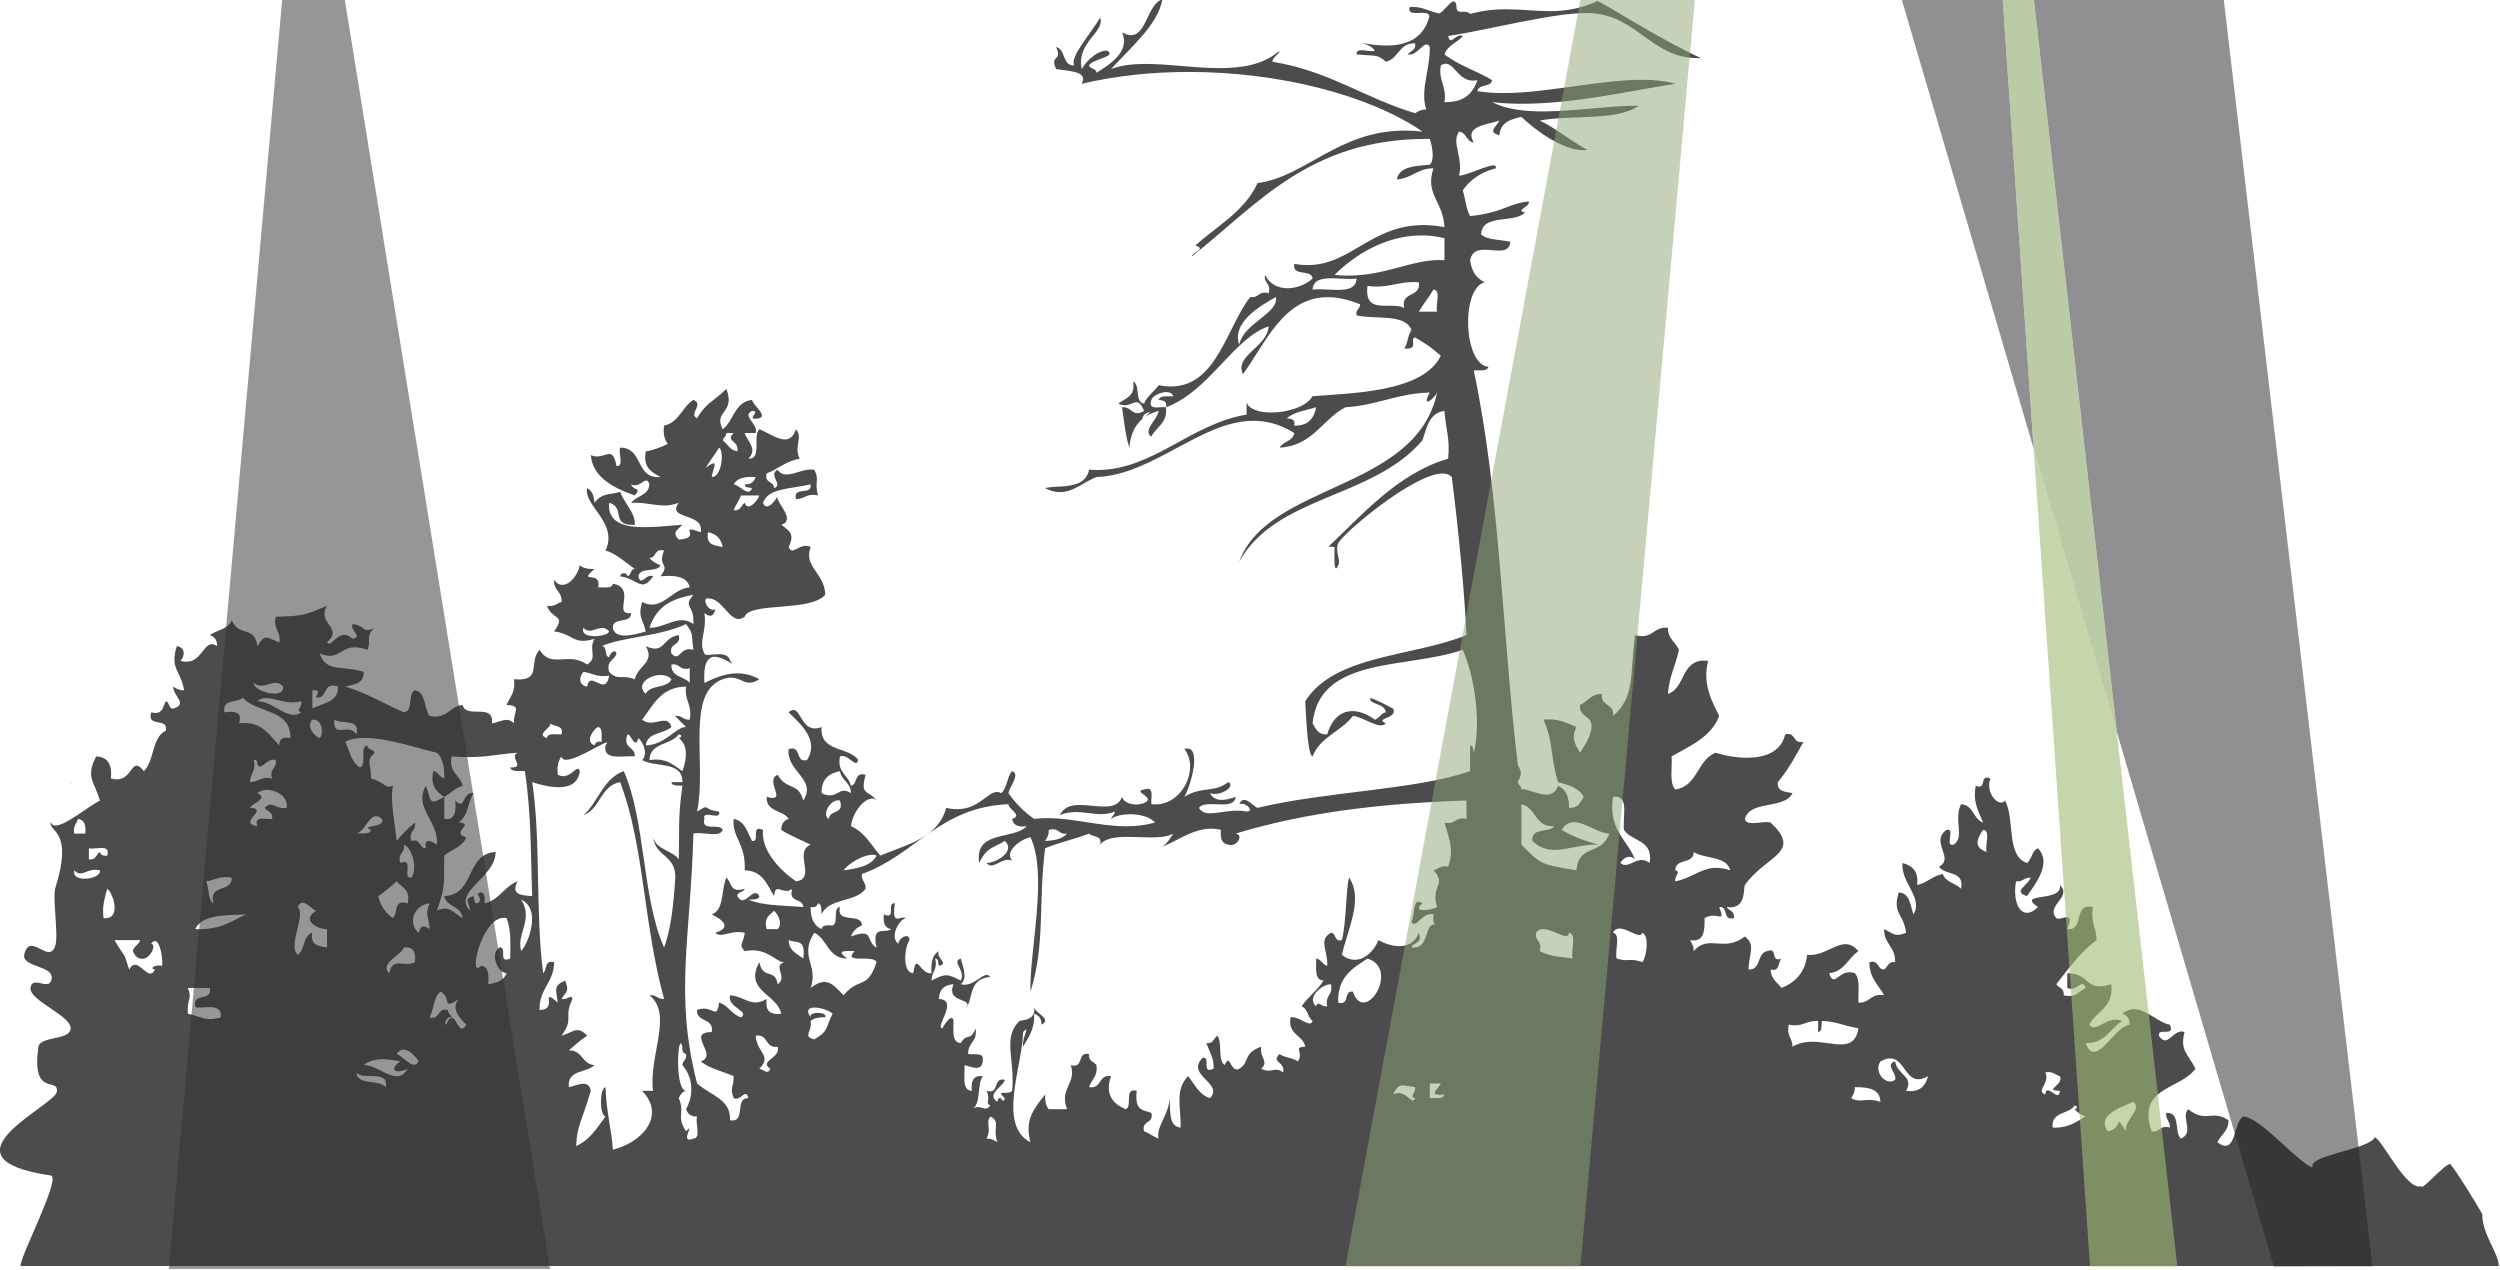 <?xml version="1.0" encoding="UTF-8" standalone="no"?>
<svg width="1022px" height="519px" viewBox="0 0 1022 519" version="1.1" xmlns="http://www.w3.org/2000/svg" xmlns:xlink="http://www.w3.org/1999/xlink" xmlns:sketch="http://www.bohemiancoding.com/sketch/ns">
    <!-- Generator: Sketch 3.1 (8751) - http://www.bohemiancoding.com/sketch -->
    <title>Trees</title>
    <desc>Created with Sketch.</desc>
    <defs></defs>
    <g id="Welcome" stroke="none" stroke-width="1" fill="none" fill-rule="evenodd" sketch:type="MSPage">
        <g id="Desktop" sketch:type="MSArtboardGroup">
            <g id="Trees" sketch:type="MSLayerGroup">
                <path d="M29.105,319.544 C29.047,319.544 28.962,319.608 28.849,319.736 C28.895,320.076 28.961,320.405 29.031,320.731 C29.217,319.954 29.25,319.544 29.105,319.544" id="Fill-1" fill="#B9BAB9" sketch:type="MSShapeGroup"></path>
                <path d="M403.28,465.464 C405.515,460.889 402.787,459.622 404.778,456.449 C409.355,458.362 405.534,461.349 407.774,466.966 C406.614,466.201 405.436,465.46 403.518,465.46 C403.44,465.46 403.36,465.461 403.28,465.464 M840.193,460.987 C839.843,460.987 839.485,460.977 839.115,460.956 C838.425,454.254 845.794,455.636 848.103,451.941 C849.798,452.226 848.937,453.444 848.108,453.444 L848.103,453.444 C849.2,454.845 850.826,455.72 852.595,456.449 C848.964,458.465 845.835,460.987 840.193,460.987 M861.581,462.458 C857.018,455.608 867.263,452.689 872.067,450.438 C876.062,453.579 868.334,457.613 869.071,462.458 C867.27,459.604 866.655,458.648 866.303,458.648 C865.67,458.646 865.885,461.735 861.581,462.458 M760.42,449.89 C759.295,449.89 758.147,449.693 756.742,448.935 C757.533,447.728 758.305,446.497 758.24,444.43 C758.37,444.428 758.5,444.428 758.629,444.428 C763.989,444.428 768.555,445.226 768.722,450.438 C766.938,449.824 765.52,449.659 764.288,449.659 C763.561,449.659 762.9,449.716 762.268,449.775 C761.634,449.833 761.031,449.89 760.42,449.89 M569.526,447.433 C570.808,444.529 571.746,443.739 573.469,443.739 C574.654,443.739 576.213,444.113 578.512,444.43 C578.826,446.998 575.958,448.32 578.512,448.935 C578.266,449.623 577.977,449.888 577.631,449.888 C577.048,449.888 576.307,449.134 575.346,448.38 C574.385,447.625 573.206,446.871 571.746,446.871 C571.068,446.871 570.33,447.032 569.526,447.433 M584.502,448.935 L584.502,442.924 L588.996,442.924 C587.852,445.257 584.362,447.553 588.488,447.553 C589.023,447.553 589.685,447.514 590.494,447.433 C590.194,448.751 588.714,448.886 587.101,448.886 C586.891,448.886 586.681,448.885 586.471,448.882 C586.259,448.88 586.049,448.877 585.84,448.877 C585.373,448.877 584.919,448.888 584.502,448.935 M157.653,444.43 C155.03,441.05 146.129,443.969 145.67,438.418 C148.187,441.906 159.091,436.975 157.653,444.43 M836.12,447.433 C832.038,446.049 838.211,442.736 836.12,438.418 C836.612,438.318 837.045,438.275 837.438,438.275 C839.542,438.275 840.405,439.521 842.112,439.92 C843.741,443.743 835.097,445.747 842.112,445.931 C842.011,447.214 841.629,447.65 841.103,447.65 C840.548,447.65 839.832,447.166 839.116,446.683 C838.4,446.198 837.684,445.715 837.129,445.715 C836.603,445.715 836.22,446.15 836.12,447.433 M148.666,435.412 C150.936,433.606 153.717,433.016 156.554,433.016 C158.97,433.016 161.426,433.444 163.644,433.911 C160.293,436.125 160.515,437.982 162.813,437.982 C163.766,437.982 165.077,437.663 166.638,436.916 C165.403,439.174 163.888,439.971 162.213,439.971 C160.205,439.971 157.965,438.829 155.686,437.689 C153.407,436.547 151.091,435.405 148.931,435.405 C148.842,435.405 148.754,435.408 148.666,435.412 M772.712,442.122 C769.52,442.122 766.254,437.541 768.722,433.911 C770.296,433.038 771.602,432.674 772.714,432.674 C775.413,432.674 776.976,434.808 778.524,436.94 C780.07,439.072 781.6,441.204 784.226,441.204 C785.328,441.204 786.622,440.829 788.195,439.92 C787.247,443.434 785.404,446.051 780.956,446.051 C780.412,446.051 779.83,446.013 779.207,445.931 C782.589,440.027 775.669,439.514 774.713,433.911 C770.324,435.184 775.609,438.749 774.713,441.424 C774.088,441.908 773.401,442.122 772.712,442.122 M169.248,435.25 C166.978,435.25 164.072,431.374 162.146,430.905 C162.964,429.576 163.944,429.067 164.953,429.067 C167.548,429.066 170.341,432.438 171.131,433.911 C170.597,434.876 169.952,435.25 169.248,435.25 M280.466,462.458 C276.282,456.39 280.173,454.883 277.47,448.935 C278.134,447.599 278.785,446.249 280.466,445.931 C276.246,445.686 276.812,426.555 278.28,426.555 C278.494,426.555 278.728,426.963 278.969,427.899 C278.723,429.647 279.299,430.574 280.466,430.905 C280.886,433.332 279.05,433.492 278.969,435.412 C283.259,440.418 283.772,447.35 280.466,453.444 C281.099,455.234 282.306,456.453 284.725,456.453 C284.801,456.453 284.88,456.452 284.958,456.449 C284.097,459.089 286.769,465.278 283.462,465.464 C282.76,465.747 282.234,465.869 281.845,465.869 C280.653,465.869 280.761,464.724 281.102,463.576 C281.443,462.43 282.018,461.283 281.763,461.283 C281.627,461.282 281.249,461.615 280.466,462.458 M313.596,438.154 C312.671,438.154 311.576,437.058 310.42,436.916 C315.777,431.397 309.444,430.636 308.922,423.392 C309.253,423.341 309.557,423.318 309.836,423.318 C311.804,423.318 312.61,424.481 313.416,425.646 C314.221,426.809 315.027,427.974 316.991,427.974 C317.273,427.974 317.577,427.95 317.909,427.899 C319.408,432.552 309.937,433.736 314.913,436.916 C314.533,437.845 314.088,438.154 313.596,438.154 M733.752,419.153 C735.51,419.153 736.821,418.704 738.135,418.255 C739.448,417.807 740.763,417.358 742.522,417.358 C742.761,417.358 743.007,417.365 743.263,417.383 L743.263,421.89 C745.018,421.648 744.525,419.151 744.758,417.383 C750.8,417.557 752.319,419.02 759.736,420.388 C758.847,425.685 756.138,426.959 752.521,426.959 C750.847,426.959 748.977,426.687 747.004,426.413 C745.031,426.139 742.955,425.866 740.867,425.866 C738.124,425.866 735.359,426.338 732.778,427.899 C732.811,424.361 730.198,423.477 731.28,418.885 C732.204,419.074 733.017,419.153 733.752,419.153 M331.388,415.88 C329.278,412.941 330.662,411.896 332.975,411.896 C335.404,411.895 338.86,413.049 340.374,414.378 C337.428,420.188 338.797,421.523 332.886,424.896 C327.859,423.523 332.144,422.103 331.388,417.383 C332.59,416.331 334.37,415.864 336.618,415.864 C336.867,415.864 337.12,415.869 337.38,415.88 C337.915,414.662 336.15,414.053 334.384,414.053 C332.619,414.053 330.853,414.662 331.388,415.88 M176.805,416.038 C176.464,416.038 176.076,415.99 175.626,415.88 C177.408,412.66 177.242,407.485 180.118,405.362 C183.47,407.281 182.206,410.372 183.677,410.372 C184.304,410.372 185.424,409.813 187.606,408.368 C183.955,412.21 188.222,416.578 190.601,418.885 C189.925,420.042 189.355,420.482 188.848,420.482 C188.046,420.482 187.405,419.382 186.765,418.282 C186.123,417.182 185.483,416.084 184.684,416.084 C184.224,416.084 183.71,416.448 183.114,417.383 C182.695,418.472 182.385,418.872 182.204,418.872 C181.951,418.872 181.949,418.107 182.247,417.343 C182.546,416.577 183.145,415.813 184.102,415.813 C184.262,415.813 184.432,415.833 184.613,415.88 C184.326,414.664 183.108,414.383 183.114,412.875 C182.665,412.766 182.276,412.717 181.936,412.717 C180.528,412.717 179.949,413.547 179.37,414.378 C178.791,415.208 178.211,416.038 176.805,416.038 M85.884,416.584 C82.939,416.584 81.11,415.355 76.775,414.378 C76.372,408.148 78.743,408.523 76.775,403.861 L85.761,403.861 C86.992,409.602 78.543,405.631 79.772,411.372 C79.866,411.793 80.435,411.914 81.264,411.914 C81.829,411.914 82.514,411.858 83.252,411.802 C83.991,411.746 84.782,411.689 85.557,411.689 C88.2,411.689 90.663,412.342 90.255,415.88 C88.454,416.381 87.078,416.584 85.884,416.584 M538.073,411.372 C534.003,408.156 540.022,402.409 544.066,402.358 C545.151,406.954 541.481,406.776 542.567,411.372 C542.431,411.389 542.297,411.396 542.167,411.396 C541.398,411.396 540.749,411.123 540.208,410.848 C539.664,410.575 539.226,410.302 538.875,410.302 C538.528,410.302 538.267,410.57 538.073,411.372 M548.246,410.054 C547.911,410.054 547.521,409.996 547.061,409.871 C546.625,399.417 553.014,395.809 559.042,391.84 C569.526,395.247 563.015,409.827 557.366,409.827 C555.699,409.827 554.109,408.56 553.051,405.362 C552.916,405.347 552.789,405.339 552.669,405.339 C551.148,405.339 550.802,406.518 550.457,407.697 C550.111,408.875 549.766,410.054 548.246,410.054 M159.151,397.851 C154.876,393.946 163.882,390.661 165.14,387.331 C165.444,387.297 165.732,387.279 166.003,387.279 C169.229,387.279 170.025,389.716 169.634,393.341 C168.67,393.893 167.641,394.04 166.617,394.04 C166.019,394.04 165.424,393.991 164.844,393.94 C164.262,393.89 163.697,393.84 163.159,393.84 C161.279,393.84 159.748,394.456 159.151,397.851 M52.812,396.348 C50.087,387.781 52.002,393.206 46.821,384.327 L57.305,384.327 C56.776,386.3 54.669,386.691 54.309,388.835 C54.973,390.172 55.626,391.522 57.305,391.84 C57.592,391.925 57.878,391.964 58.158,391.964 C61.559,391.964 64.138,386.08 61.799,385.83 C62.351,385.03 62.866,384.687 63.335,384.687 C65.433,384.687 66.608,391.566 66.293,394.844 C65.84,394.745 65.397,394.702 64.98,394.702 C62.74,394.702 61.264,395.949 63.295,396.348 C62.753,397.544 62.138,397.988 61.475,397.988 C60.529,397.988 59.483,397.083 58.407,396.179 C57.331,395.274 56.226,394.37 55.158,394.37 C54.343,394.37 53.551,394.895 52.812,396.348 M328.392,391.84 C325.825,389.907 322.503,388.732 322.404,384.327 C325.698,385.686 329.416,383.527 328.392,391.84 M331.388,403.861 C334.714,394.611 326.563,391.009 332.886,381.321 C338.337,383.855 338.355,391.84 346.329,391.84 L346.367,391.84 C343.201,389.597 343.244,388.765 347.073,388.765 C347.724,388.765 348.487,388.79 349.361,388.835 C344.165,394.225 356.97,390.029 358.348,393.341 C354.422,404.983 351.283,399.082 344.867,406.865 C342.008,404.001 339.963,401.412 337.009,401.412 C335.466,401.412 333.674,402.118 331.388,403.861 M642.915,391.84 C639.112,391.185 634.575,391.377 629.434,388.835 C630.674,384.588 627.324,384.944 627.938,381.321 C628.641,380.212 629.662,379.809 630.833,379.809 C632.381,379.809 634.189,380.514 635.87,381.218 C637.55,381.924 639.104,382.63 640.137,382.63 C640.868,382.63 641.342,382.276 641.417,381.321 C644.765,381.97 642.024,388.727 642.915,391.84 M664.667,392.502 C663.703,392.502 662.574,392.38 660.887,391.84 C659.997,388.727 662.737,381.97 659.39,381.321 C660.015,380.032 660.972,379.576 662.079,379.576 C663.421,379.576 664.983,380.246 666.443,380.916 C667.904,381.586 669.264,382.256 670.198,382.256 C670.778,382.256 671.195,381.998 671.371,381.321 C674.464,382.613 672.95,391.78 671.371,393.341 C669.299,392.58 668.01,392.419 666.921,392.419 C666.53,392.419 666.163,392.44 665.798,392.46 C665.43,392.482 665.063,392.502 664.667,392.502 M587.498,378.32 C587.226,378.28 587.013,378.181 586.822,378.057 C587.035,378.12 587.256,378.2 587.498,378.32 M195.312,395.681 C193.874,395.681 194.452,390.559 196.437,385.44 C198.419,380.32 201.807,375.198 205.985,375.198 C206.344,375.198 206.707,375.237 207.077,375.315 C208.869,379.525 208.725,385.68 208.577,391.84 C207.849,392.159 207.304,392.295 206.895,392.295 C205.659,392.295 205.669,391.046 205.68,389.797 C205.688,388.547 205.699,387.298 204.463,387.298 C204.348,387.298 204.221,387.308 204.081,387.331 C200.141,389.945 203.547,397.766 207.077,397.851 C206.042,400.817 203.082,401.856 199.587,402.358 C199.808,398.631 199.869,395.067 196.594,394.844 C196.061,395.421 195.635,395.681 195.312,395.681 M81.503,379.862 C80.943,379.862 80.368,379.848 79.772,379.819 C82.735,373.782 92.121,374.181 100.739,373.814 C96.018,375.557 91.369,379.862 81.503,379.862 M313.418,379.819 C312.136,375.033 314.72,374.12 316.411,372.31 C318.543,374.147 319.814,378.044 317.909,379.819 L313.418,379.819 M171.131,381.321 C166.57,377.442 169.146,369.949 175.626,369.308 C173.568,374.058 175.299,374.328 175.626,379.819 C174.728,379.119 173.942,378.721 173.273,378.721 C172.334,378.721 171.62,379.501 171.131,381.321 M121.708,390.338 C117.508,386.506 125.225,373.952 121.708,370.81 C122.23,369.513 122.919,369.042 123.68,369.042 C125.583,369.042 127.929,371.996 129.198,372.31 C122.917,376.354 130,379.828 133.414,379.828 C133.509,379.828 133.599,379.824 133.688,379.819 L133.688,387.331 C130.21,386.815 126.669,386.36 127.698,381.321 C123.762,382.384 124.743,388.374 121.708,390.338 M213.069,388.835 C210.924,381.82 218.243,375.975 213.069,367.807 C220.83,371.196 216.842,384.281 213.069,388.835 M43.064,375.356 C42.831,375.356 42.586,375.342 42.326,375.315 C41.674,370.151 42.919,366.898 43.827,363.301 C46.365,365.262 49.476,375.356 43.064,375.356 M160.649,375.315 C157.628,373.337 155.58,370.385 154.657,366.305 C157.403,364.552 159.728,362.379 162.146,360.296 C164.134,362.809 167.939,363.498 166.638,369.308 C165.845,369.05 165.194,368.937 164.657,368.937 C161.201,368.936 162.467,373.671 160.649,375.315 M87.261,369.308 C84.779,367.791 85.632,362.929 84.265,360.296 C87.138,359.906 89.07,358.57 92.334,358.57 C93.064,358.57 93.858,358.637 94.748,358.796 C94.953,365.008 85.111,361.148 87.261,369.308 M32.838,357.056 C33.691,357.056 34.542,356.686 35.523,356.314 C36.505,355.944 37.616,355.573 38.984,355.573 C39.552,355.573 40.165,355.638 40.832,355.792 C41.281,357.783 37.714,359.227 34.604,359.227 C32.044,359.227 29.794,358.248 30.346,355.792 C31.247,356.734 32.043,357.056 32.838,357.056 M344.867,355.792 C347.061,352.748 353.008,349.429 356.63,349.429 C357.292,349.429 357.878,349.54 358.348,349.785 C356.091,354.032 350.587,355.018 344.867,355.792 M684.852,360.296 C684.535,357.727 687.404,356.409 684.852,355.792 C684.752,350.686 692.542,353.493 692.339,348.283 C696.879,351.24 705.814,349.791 707.317,355.792 C705.152,355.065 703.294,354.767 701.626,354.767 C695.38,354.767 691.81,358.937 684.852,360.296 M37.526,346.893 C38.152,346.893 38.841,346.83 39.53,346.766 C40.22,346.701 40.909,346.638 41.535,346.638 C43.345,346.638 44.623,347.172 43.827,349.785 C43.562,349.821 43.315,349.84 43.087,349.84 C41.817,349.84 41.111,349.275 40.832,348.283 C39.432,349.178 39.296,351.341 37.005,351.341 C36.801,351.341 36.579,351.323 36.338,351.286 L36.338,346.78 C36.689,346.863 37.092,346.893 37.526,346.893 M163.644,352.788 C162.405,348.544 165.755,348.897 165.14,345.279 C168.843,346.966 170.678,355.493 168.136,358.796 C168.031,358.808 167.933,358.814 167.841,358.814 C166.349,358.814 166.463,357.204 166.576,355.595 C166.689,353.984 166.802,352.374 165.309,352.374 C164.892,352.374 164.348,352.5 163.644,352.788 M812.157,348.283 C806.922,346.489 807.971,343.142 810.659,339.27 C813.967,339.457 811.296,345.642 812.157,348.283 M427.242,343.777 C428.035,342.569 428.804,341.339 428.74,339.27 C429.411,339.074 429.966,338.993 430.44,338.993 C431.573,338.993 432.243,339.457 432.914,339.92 C433.584,340.385 434.253,340.848 435.386,340.848 C435.642,340.848 435.921,340.825 436.229,340.772 C434.384,342.928 431.079,343.618 427.242,343.777 M30.346,340.772 C29.711,337.631 31.374,336.793 31.844,334.762 C34.48,335.124 35.257,337.348 34.839,340.772 L30.346,340.772 M145.67,340.772 C149.149,339.861 150.651,333.666 153.748,333.666 C154.454,333.666 155.241,333.986 156.154,334.762 C157.785,338.617 146.872,337.177 151.664,339.27 C151.363,340.586 149.889,340.722 148.278,340.722 C148.068,340.722 147.855,340.72 147.642,340.718 C147.428,340.716 147.215,340.713 147.004,340.713 C146.54,340.713 146.087,340.725 145.67,340.772 M644.412,355.792 C629.447,353.257 630.092,353.501 621.946,345.279 L621.946,328.753 C627.888,330.07 627.447,337.791 634.701,337.791 C634.934,337.791 635.175,337.784 635.426,337.767 C633.267,340.609 625.783,338.111 626.44,343.777 C629.352,346.573 632.372,347.431 635.563,347.431 C638.103,347.431 640.752,346.888 643.541,346.345 C646.33,345.801 649.262,345.258 652.365,345.258 C652.706,345.258 653.051,345.266 653.397,345.279 C647.897,343.785 642.775,341.913 638.421,339.27 C639.806,336.935 641.537,336.111 643.45,336.111 C647.979,336.111 653.525,340.73 657.891,340.772 C654.434,350.133 645.469,344.74 644.412,355.792 M503.169,345.491 C505.932,345.491 508.439,341.316 505.123,340.772 C534.141,331.909 566.129,328.321 599.48,327.25 L599.48,334.762 C598.879,334.618 598.358,334.558 597.898,334.558 C596.611,334.558 595.799,335.036 594.987,335.513 C594.176,335.991 593.364,336.469 592.076,336.469 C591.617,336.469 591.098,336.408 590.494,336.265 C592.915,343.944 594.229,348.106 591.992,354.289 C591.502,354.19 591.069,354.147 590.677,354.147 C588.571,354.147 587.708,355.394 586.002,355.792 C591.553,361.439 584.696,362.403 587.498,370.81 C586.433,371.469 583.933,372.042 582.124,372.042 C580.13,372.042 578.977,371.346 581.508,369.308 C580.835,368.847 580.3,368.646 579.873,368.646 C577.593,368.646 578.327,374.359 577.015,376.816 C577.308,377.444 577.648,377.694 578.033,377.694 C578.806,377.694 579.765,376.686 580.918,375.678 C582.072,374.671 583.419,373.663 584.969,373.663 C585.303,373.663 585.647,373.71 586.002,373.814 C585.891,375.612 585.803,377.388 586.822,378.057 C586.554,377.976 586.311,377.94 586.088,377.94 C584.323,377.938 583.846,380.301 583.022,382.663 C582.197,385.024 581.025,387.385 577.868,387.385 C577.598,387.385 577.314,387.368 577.015,387.331 C577.659,384.973 581.727,386.049 580.01,381.321 C578.645,385.211 575.56,386.783 572.008,386.783 C569.272,386.783 566.258,385.851 563.535,384.327 C561.616,388.861 557.937,392.362 553.837,392.362 C552.118,392.362 550.328,391.749 548.56,390.338 C551.229,379.027 557.301,367.473 551.553,358.796 C550.205,362.29 550.489,376.797 548.56,384.327 C548.225,384.41 547.936,384.447 547.687,384.447 C545.441,384.447 546.189,381.444 544.066,381.321 C538.794,384.261 542.968,388.861 542.567,394.844 C540.598,394.314 540.212,392.2 538.073,391.84 C538.097,395.824 537.243,400.687 541.069,400.855 C538.596,404.887 534.719,407.507 532.083,411.372 C534.636,412.317 534.548,415.911 536.576,417.383 C536.374,418.109 535.964,418.384 535.41,418.384 C534.562,418.384 533.377,417.743 532.096,417.104 C530.816,416.463 529.438,415.822 528.203,415.822 C527.994,415.822 527.788,415.841 527.589,415.88 C526.287,423.199 532.63,422.845 533.581,427.899 C528.303,428.083 533.169,430.087 530.585,433.911 C528.617,432.379 525.065,432.438 523.097,430.905 C519.43,434.449 525.335,433.702 524.593,438.418 C523.339,437.539 522.425,437.293 521.61,437.293 C521.099,437.293 520.629,437.39 520.139,437.487 C519.648,437.583 519.14,437.68 518.552,437.68 C517.761,437.68 516.829,437.503 515.608,436.916 C518.873,433.774 514.862,432.626 515.608,427.899 C507.964,430.502 511.018,434.373 506.623,436.916 C506.236,437.12 505.891,437.209 505.581,437.209 C504.587,437.209 503.942,436.308 503.418,435.408 C502.894,434.508 502.494,433.608 501.991,433.608 C501.622,433.606 501.199,434.091 500.631,435.412 C497.693,433.351 499.822,426.207 497.636,423.392 C496.236,424.289 496.101,426.452 493.809,426.452 C493.603,426.452 493.383,426.434 493.141,426.397 C494.307,429.736 496.289,432.257 496.137,436.916 C495.411,437.235 494.866,437.372 494.458,437.372 C493.222,437.372 493.231,436.122 493.242,434.873 C493.251,433.624 493.261,432.374 492.026,432.374 C491.91,432.374 491.784,432.384 491.645,432.409 C484.45,439.75 500.531,442.707 494.639,448.935 C490.087,447.494 488.386,443.189 485.654,439.92 C480.289,445.673 482.722,451.921 482.659,460.956 C477.636,460.486 478.46,454.147 478.166,448.935 C477.754,456.029 472.329,460.969 473.672,465.464 C471.456,464.682 469.896,463.241 467.68,462.458 C466.566,457.834 471.792,459.571 470.676,454.945 C467.402,453.702 463.731,454.373 464.686,445.931 C464.236,445.812 463.85,445.757 463.521,445.757 C459.856,445.757 462.915,452.502 460.193,453.444 C454.474,450.99 451.683,447.004 454.202,439.92 C453.87,439.869 453.567,439.845 453.286,439.845 C451.32,439.845 450.514,441.01 449.71,442.174 C448.904,443.339 448.098,444.503 446.131,444.503 C445.851,444.503 445.546,444.48 445.216,444.43 C446.076,441.287 448.928,440.14 448.21,435.412 C447.237,433.886 444.767,433.861 445.216,430.905 C444.843,430.823 444.515,430.785 444.223,430.785 C442.571,430.785 442.131,432 441.691,433.215 C441.25,434.429 440.809,435.643 439.158,435.643 C438.757,435.643 438.286,435.572 437.726,435.412 C440.208,443.022 432.883,444.966 436.229,453.444 L428.74,453.444 C427.576,452.106 427.13,450.05 427.242,447.433 C422.73,453.149 418.725,457.781 421.253,466.966 C407.632,459.9 417.948,436.046 418.257,421.89 C418.92,421.164 419.282,420.859 419.446,420.859 C420.087,420.859 417.66,425.557 418.257,427.899 C420.391,424.031 423.094,420.732 422.747,414.378 C424.591,415.034 425.824,416.299 425.746,418.885 C430.159,416.599 423.518,414.394 422.811,411.839 C423.606,417.429 417.187,416.961 416.759,417.383 C409.658,424.352 415.027,432.626 413.762,445.931 C413.064,446.718 411.78,446.745 410.763,446.745 L410.653,446.745 L410.559,446.745 C409.184,446.745 408.458,446.792 410.767,448.935 C410.647,449.654 410.363,449.916 410.073,449.916 C409.675,449.916 409.267,449.42 409.27,448.935 C409.106,448.9 408.96,448.883 408.831,448.883 C407.961,448.883 407.846,449.641 407.774,450.438 C402.848,447.309 410.301,444.102 410.767,441.424 C410.395,441.341 410.065,441.305 409.775,441.305 C408.124,441.303 407.683,442.519 407.243,443.733 C406.802,444.947 406.362,446.163 404.711,446.163 C404.31,446.163 403.84,446.091 403.28,445.931 C405.191,449.692 402.517,450.634 404.778,451.941 C404.101,452.91 403.5,453.2 402.886,453.2 C402.433,453.2 401.974,453.043 401.474,452.887 C400.972,452.731 400.428,452.574 399.807,452.574 C399.221,452.574 398.565,452.714 397.811,453.123 C401.109,450.703 399.371,443.232 401.781,439.92 C401.476,439.884 401.187,439.868 400.918,439.868 C397.692,439.868 396.899,442.305 397.287,445.931 C393.003,445.721 394.549,439.663 394.293,435.412 C395.989,435.863 397.773,436.551 399.175,436.551 C400.79,436.551 401.897,435.64 401.781,432.409 C401.482,431.09 400.001,430.955 398.388,430.955 C398.18,430.955 397.968,430.957 397.757,430.959 C397.548,430.962 397.337,430.964 397.131,430.964 C396.664,430.964 396.208,430.953 395.79,430.905 C395.544,426.152 399.772,425.884 398.785,420.388 C396.914,425.876 395.117,422.112 392.795,426.397 C388.968,426.23 389.823,421.365 389.799,417.383 C389.69,416.502 389.389,416.156 388.991,416.156 C387.772,416.156 385.639,419.382 385.307,420.388 C381.75,420.232 392.272,408.796 383.81,408.368 C383.992,404.545 385.987,402.541 389.799,402.358 C386.39,410.81 399.437,407.273 394.293,412.875 C398.34,409.073 395.149,400.333 404.778,399.352 C404.366,398.788 403.902,398.559 403.389,398.559 C402.313,398.559 401.014,399.56 399.496,400.559 C397.977,401.558 396.241,402.558 394.289,402.558 C393.804,402.558 393.307,402.497 392.795,402.358 C395.765,399.516 393.523,395.26 392.795,391.84 C388.713,393.223 394.888,396.536 392.795,400.855 C389.974,399.42 388.389,398.703 386.805,398.703 C385.219,398.703 383.634,399.42 380.814,400.855 C380.78,397.316 383.393,396.431 382.311,391.84 C383.767,391.882 383.473,393.679 383.81,394.844 C388.295,393.856 382.375,391.632 383.81,388.835 C381.192,390.216 380.502,393.532 380.814,397.851 C380.695,397.862 380.577,397.867 380.462,397.867 C378.888,397.867 377.734,396.883 376.841,395.901 C375.947,394.916 375.315,393.934 374.781,393.934 C374.249,393.932 373.817,394.913 373.324,397.851 C368.592,397.565 369.852,386.752 371.826,384.327 C371.773,383.128 371.227,382.677 370.532,382.677 C369.098,382.677 367.025,384.602 367.333,385.83 C363.515,383.339 367.352,375.954 370.329,375.315 C370.068,375.14 369.773,375.076 369.462,375.076 C369.04,375.076 368.587,375.195 368.143,375.313 C367.7,375.431 367.266,375.549 366.882,375.549 C365.74,375.549 365.041,374.506 365.837,369.308 C365.697,369.285 365.571,369.274 365.454,369.274 C364.22,369.274 364.228,370.524 364.239,371.772 C364.249,373.021 364.258,374.269 363.023,374.269 C362.614,374.269 362.07,374.133 361.344,373.814 C360.923,377.235 361.703,379.46 364.336,379.819 C361.677,381.816 356.239,377.932 358.348,387.331 C354.696,385.487 356.328,381.638 352.748,381.638 C351.678,381.638 350.143,381.981 347.863,382.824 C348.702,380.662 350.199,379.159 352.355,378.32 C352.29,372.877 341.726,377.968 343.37,370.81 C340.259,371.195 342.96,377.408 340.374,378.32 C339.825,378.287 339.276,378.254 338.76,378.254 C337.28,378.254 336.068,378.523 335.881,379.819 C332.749,378.456 331.315,375.388 331.388,370.81 C331.653,370.846 331.899,370.864 332.127,370.864 C333.397,370.864 334.103,370.3 334.384,369.308 C336.138,369.55 335.649,372.045 335.881,373.814 C338.609,367.037 350.009,368.956 353.854,363.301 C354.044,360.607 352.022,360.132 352.355,357.293 C374.116,349.577 383.972,329.919 412.265,328.753 C412.042,330.753 418.353,333.287 413.762,334.762 C414.064,336.964 415.651,337.874 418.146,337.874 C418.646,337.874 419.184,337.837 419.754,337.767 C414.005,343.522 398.282,339.264 400.284,352.788 C403.403,346.25 406.032,346.738 410.767,343.777 C415.228,347.865 407.705,352.639 403.28,352.788 C403.9,353.522 404.555,353.796 405.244,353.796 C406.25,353.796 407.329,353.215 408.478,352.632 C409.628,352.051 410.848,351.47 412.138,351.47 C412.705,351.47 413.285,351.582 413.878,351.857 C410.33,348.539 416.803,343.135 421.253,342.274 C428.514,357.743 420.81,388.444 421.253,405.362 C427.329,386.478 424.437,369.225 427.242,346.78 C432.854,344.398 439.478,343.032 445.216,340.772 C446.611,342.376 450.74,341.24 449.71,345.279 C451.849,342.636 456.105,342.113 460.881,342.113 C462.439,342.113 464.052,342.169 465.667,342.225 C467.279,342.28 468.893,342.335 470.451,342.335 C474.041,342.335 477.336,342.04 479.66,340.772 C478.156,342.787 477.107,345.257 474.62,346.288 C480.067,344.538 487.276,338.749 495.161,338.749 C496.469,338.749 497.793,338.908 499.134,339.27 C498.716,342.695 499.494,344.918 502.129,345.279 C502.472,345.425 502.823,345.491 503.169,345.491 M338.877,334.762 C335.925,333.507 338.96,327.174 342.676,327.174 C342.904,327.174 343.136,327.198 343.37,327.25 C345.29,333.181 339.006,330.885 338.877,334.762 M668.375,351.286 C665.112,343.045 657.399,339.262 659.39,325.748 C659.727,325.701 660.043,325.679 660.334,325.679 C666.033,325.678 663.215,334.22 663.883,339.27 C667.056,344.099 675.976,343.164 674.367,352.788 C673.148,351.896 672.056,351.578 671.051,351.578 C669.787,351.578 668.661,352.081 667.591,352.584 C666.524,353.088 665.513,353.59 664.48,353.59 C663.799,353.59 663.108,353.371 662.386,352.788 C663.323,351.242 664.689,350.263 666.073,350.263 C666.86,350.263 667.652,350.578 668.375,351.286 M105.232,337.767 C96.701,336.361 110.499,330.576 102.238,330.255 C102.686,328.486 110.167,326.484 105.232,324.245 C106.164,323.337 107.567,322.921 109.091,322.921 C113.109,322.921 117.965,325.816 117.215,330.255 C116.798,330.321 116.408,330.35 116.043,330.35 C114.777,330.35 113.801,330 112.954,329.652 C112.108,329.302 111.39,328.953 110.64,328.953 C109.915,328.953 109.16,329.281 108.227,330.255 C109.2,331.783 111.672,331.808 111.224,334.762 C110.97,334.795 110.695,334.808 110.407,334.808 C109.927,334.808 109.41,334.772 108.893,334.736 C108.377,334.701 107.86,334.666 107.378,334.665 C105.633,334.665 104.352,335.133 105.232,337.767 M339.279,325.142 C338.362,325.142 337.265,324.901 335.881,324.245 C335.712,318.567 338.812,316.166 343.37,315.229 C343.97,319.136 347.839,319.761 347.863,324.245 C346.718,323.51 345.819,323.242 345.05,323.242 C344.023,323.242 343.224,323.717 342.358,324.193 C341.494,324.667 340.564,325.142 339.279,325.142 M106.225,313.4 C106.851,313.4 107.662,312.688 108.605,311.976 C109.548,311.264 110.621,310.552 111.772,310.552 C112.082,310.552 112.399,310.604 112.72,310.722 C113.334,314.342 109.985,313.988 111.224,318.235 C110.439,318.048 109.761,317.972 109.161,317.972 C107.724,317.972 106.728,318.413 105.733,318.854 C104.737,319.297 103.742,319.738 102.307,319.738 C102.285,319.738 102.261,319.738 102.238,319.736 C102.204,316.197 104.816,315.313 103.734,310.722 C103.899,310.687 104.046,310.67 104.174,310.67 C105.044,310.67 105.159,311.427 105.232,312.224 C105.469,313.079 105.805,313.4 106.225,313.4 M147.168,313.727 C143.669,311.728 142.876,307.014 141.175,303.21 C143.24,302.098 145.948,301.661 148.981,301.661 C159.269,301.661 173.298,306.71 178.621,307.717 C180.938,309.901 181.765,313.577 181.617,318.235 C179.649,317.703 179.261,315.589 177.123,315.229 C175.791,321.575 178.651,323.715 181.617,325.748 C184.263,324.396 185.988,322.12 189.104,321.24 C188.117,316.721 183.349,315.996 184.613,309.219 C187.381,309.417 189.701,309.499 191.743,309.499 C199.343,309.499 203.057,308.352 211.569,307.717 C207.959,309.434 214.838,313.735 209.053,313.735 C208.902,313.735 208.744,313.733 208.577,313.727 C208.876,315.044 210.352,315.18 211.964,315.18 C212.173,315.18 212.385,315.177 212.597,315.176 C212.808,315.173 213.02,315.171 213.229,315.171 C213.694,315.171 214.148,315.181 214.566,315.229 C217.315,333.436 216.903,349.94 217.562,366.305 C211.908,366.038 209.105,365.249 211.569,360.296 C206.113,362.334 204.17,367.896 198.092,369.308 C198.22,367.177 198.339,365.055 196.594,364.801 C193.21,365.644 198.409,367.144 195.095,369.308 C193.639,369.267 193.933,367.47 193.599,366.305 C189.242,367.609 191.914,368.552 192.1,372.31 C184.786,364.595 202.78,358.627 202.585,348.283 C190.283,348.963 194.206,365.913 181.617,366.305 C182.465,370.958 188.662,370.253 189.104,375.315 C186.213,373.67 184.538,371.402 181.837,371.402 C180.915,371.402 179.873,371.667 178.621,372.31 C182.477,361.265 181.324,360.903 181.617,349.785 C184.558,347.228 189.1,346.277 190.601,342.274 C183.77,340.445 194.47,336.622 187.606,336.265 C192.318,331.689 190.384,329.784 193.599,324.245 C193.381,324.21 193.177,324.195 192.985,324.195 C191.384,324.195 190.61,325.294 190.023,326.391 C189.436,327.488 189.037,328.585 188.185,328.585 C187.69,328.585 187.04,328.213 186.109,327.25 C186.382,331.217 186.31,334.842 182.627,334.842 C182.316,334.842 181.981,334.815 181.617,334.762 L181.617,325.748 C179.382,327.042 178.07,327.653 177.219,327.653 C175.563,327.653 175.66,325.337 174.128,321.24 C168.797,330.14 179.514,335.835 178.621,345.279 C177.863,344.78 176.299,343.794 175.194,343.794 C174.262,343.794 173.655,344.494 174.128,346.78 C171.504,346.764 172.026,343.592 169.385,343.592 C169.031,343.59 168.619,343.648 168.136,343.777 C166.898,339.531 170.248,339.885 169.634,336.265 C166.877,338.507 164.38,341.011 162.146,343.777 C161.555,336.642 159.349,327.943 160.649,321.24 C159.892,321.466 159.338,321.565 158.89,321.565 C156.991,321.565 156.993,319.785 151.664,318.235 C151.737,311.695 149.414,311.326 153.159,307.717 C152.789,306.085 150.182,306.698 150.164,304.712 C146.8,305.343 150.124,312.685 147.168,313.727 M265.487,310.722 C265.686,303.407 274.433,304.67 277.47,300.204 C279.165,300.49 278.306,301.707 277.475,301.707 L277.47,301.707 C281.182,304.481 280.961,309.842 278.969,315.229 C275.835,313.19 273.35,310.502 268.185,310.502 C267.359,310.502 266.464,310.571 265.487,310.722 M259.498,309.219 C259.754,304.956 254.434,306.288 256.501,300.204 C256.521,300.201 256.541,300.2 256.561,300.2 C257.108,300.2 257.651,301.041 258.189,301.88 C258.726,302.719 259.26,303.559 259.789,303.559 C260.194,303.559 260.595,303.067 260.995,301.707 C263.134,303.711 264.957,308.388 262.493,310.722 C267.896,313.816 279.173,311.017 278.969,319.736 L274.475,319.736 C274.717,321.499 277.205,321.004 278.969,321.24 C277.078,334.607 277.807,339.096 277.47,351.286 C274.767,347.49 268.274,347.492 266.988,342.274 C268.113,350.825 277.082,349.252 275.973,360.296 C275.542,364.577 275.043,377.905 271.479,387.331 C262.363,366.933 264.017,335.737 255.005,315.229 C246.537,318.253 244.611,327.84 238.529,333.26 C245.446,330.682 245.456,321.176 253.506,319.736 C263.414,345.659 262.874,377.027 271.479,408.368 C271.357,408.377 271.241,408.381 271.128,408.381 C270.033,408.381 269.325,407.991 268.616,407.604 C267.907,407.216 267.197,406.827 266.101,406.827 C265.908,406.827 265.705,406.838 265.487,406.865 C275.342,414.618 264.993,432.023 266.988,445.931 L262.493,445.931 C272.817,456.673 261.42,467.495 250.51,469.971 C250.27,463.137 247.894,454.956 247.515,444.43 C245.044,445.096 245.044,455.781 247.515,456.449 C244.067,461.001 241.148,466.088 235.533,468.469 C235.945,459.997 237.388,459.749 241.525,445.931 C241.138,443.716 239.967,443.051 238.493,443.051 C236.669,443.051 234.381,444.069 232.539,444.43 C231.786,437.162 239.821,438.712 243.025,435.412 C237.92,435.109 238.207,429.399 232.802,429.399 C232.715,429.399 232.629,429.4 232.539,429.403 C234.956,427.32 237.282,425.145 240.027,423.392 C238.472,421.7 237.251,421.119 236.074,421.119 C234.192,421.119 232.416,422.599 229.543,423.392 C234.919,415.849 230.149,416.523 234.036,408.368 C233.846,407.717 233.603,407.496 233.29,407.496 C232.964,407.496 232.562,407.735 232.065,407.974 C231.57,408.213 230.977,408.452 230.269,408.452 C230.04,408.452 229.798,408.426 229.543,408.368 C231.741,404.824 232.705,405.572 231.043,400.855 C226.153,403.028 227.272,404.212 228.047,409.871 C226.106,408.195 225.175,407.571 224.738,407.571 C224.1,407.571 224.511,408.897 224.364,410.224 C224.218,411.55 223.515,412.876 220.649,412.876 C220.619,412.876 220.588,412.876 220.557,412.875 C220.374,404.176 226.438,401.748 226.547,393.341 C226.108,393.229 225.73,393.177 225.403,393.177 C222.734,393.177 223.479,396.601 222.056,397.851 C218.803,373.569 221.19,343.644 217.562,319.736 C220.15,320.556 224.469,321.82 228.39,321.82 C232.63,321.82 236.406,320.343 237.032,315.229 C236.786,314.543 236.496,314.277 236.151,314.277 C235.568,314.277 234.828,315.032 233.867,315.786 C232.907,316.54 231.727,317.295 230.267,317.295 C229.589,317.295 228.851,317.133 228.047,316.732 C227.566,313.247 228.287,310.964 229.543,309.219 C229.693,310.209 230.394,310.608 231.443,310.608 C233.648,310.608 237.394,308.841 240.782,307.072 C244.17,305.305 247.198,303.538 247.969,303.538 C248.307,303.538 248.21,303.88 247.515,304.712 C246.908,308.663 249.595,309.308 252.925,309.308 C253.734,309.308 254.582,309.27 255.428,309.233 C256.276,309.194 257.124,309.157 257.933,309.157 C258.476,309.157 259.001,309.174 259.498,309.219 M243.025,304.712 C238.821,303.21 242.872,297.763 244.521,297.2 C246.552,297.665 245.763,300.962 246.019,303.21 C245.754,303.173 245.508,303.154 245.28,303.154 C244.01,303.154 243.304,303.719 243.025,304.712 M223.551,301.707 C218.959,300.232 225.274,297.698 225.049,295.697 C226.447,297.3 230.575,296.164 229.543,300.204 C229.361,300.214 229.172,300.218 228.981,300.218 C228.571,300.218 228.145,300.2 227.72,300.182 C227.293,300.165 226.865,300.147 226.456,300.147 C224.97,300.147 223.719,300.382 223.551,301.707 M139.042,298.433 C137.505,298.433 136.449,297.791 136.685,294.194 C139.647,296.231 147.381,293.48 145.67,300.204 C144.62,298.583 143.26,298.233 141.918,298.233 C141.411,298.233 140.906,298.284 140.421,298.334 C139.936,298.383 139.471,298.433 139.042,298.433 M130.693,301.707 C127.74,300.521 125.309,296.452 127.698,294.194 C127.774,294.19 127.85,294.188 127.925,294.188 C132.068,294.188 132.22,300.311 130.693,301.707 M105.232,286.681 C106.226,285.71 107.417,285.372 108.757,285.372 C110.295,285.372 112.03,285.816 113.895,286.261 C115.758,286.706 117.751,287.151 119.804,287.151 C120.923,287.151 122.061,287.018 123.206,286.681 C123.52,289.251 120.651,290.573 123.206,291.189 C122.175,291.927 121.132,292.227 120.075,292.227 C117.801,292.227 115.456,290.84 113.01,289.454 C110.565,288.067 108.021,286.68 105.347,286.68 C105.309,286.68 105.27,286.68 105.232,286.681 M91.752,291.189 C90.703,285.629 97.002,287.442 99.243,285.179 C104.695,291.728 118.916,289.481 118.71,301.707 C118.154,301.611 117.643,301.562 117.182,301.562 C115.148,301.562 114.063,302.514 114.22,304.712 C110.236,300.871 107.704,295.574 99.892,295.574 C99.216,295.574 98.502,295.613 97.743,295.697 C98.895,291.86 97.068,291.011 94.394,291.011 C93.573,291.011 92.672,291.091 91.752,291.189 M266.006,295.416 C264.817,295.416 263.622,295.125 262.493,294.194 C267.078,288.276 270.136,280.827 280.466,280.672 C279.666,286.483 283.14,288.006 281.962,294.194 C281.842,294.202 281.724,294.207 281.613,294.207 C280.516,294.207 279.808,293.819 279.1,293.43 C278.391,293.042 277.681,292.654 276.586,292.654 C276.394,292.654 276.191,292.666 275.973,292.691 C277.436,294.228 278.935,295.731 280.466,297.2 C280.411,297.196 280.357,297.195 280.302,297.195 C276.386,297.195 271.918,304.529 263.992,304.712 C264.584,299.298 271.403,300.126 274.475,297.2 C273.872,295.171 272.812,294.618 271.498,294.618 C270.709,294.618 269.828,294.817 268.898,295.017 C267.969,295.216 266.989,295.416 266.006,295.416 M129.751,285.212 C131.618,285.212 132.256,283.977 132.893,282.743 C133.531,281.508 134.168,280.274 136.036,280.274 C136.62,280.272 137.322,280.393 138.183,280.672 C138.357,287.359 131.777,287.268 127.698,289.687 L127.698,282.173 C127.798,282.172 127.895,282.172 127.987,282.172 C131.423,282.172 129.516,283.34 129.198,285.179 C129.394,285.202 129.578,285.212 129.751,285.212 M106.733,280.314 C107.747,280.314 108.766,280.027 109.768,279.738 C110.769,279.451 111.754,279.162 112.7,279.162 C113.767,279.162 114.782,279.529 115.717,280.672 C115.992,282.735 114.298,283.537 112.103,283.537 C108.534,283.537 103.642,281.419 103.734,279.169 C104.714,280.027 105.722,280.314 106.733,280.314 M263.992,283.676 C259.777,279.979 265.213,275.933 270.031,275.933 C271.745,275.933 273.38,276.444 274.475,277.666 C272.872,281.569 265.591,279.774 263.992,283.676 M240.027,280.672 C236.554,280.252 236.585,276.658 238.529,274.662 C241.4,275.053 243.333,276.39 246.596,276.39 C247.328,276.39 248.124,276.322 249.013,276.163 C248.553,278.986 247.631,279.807 246.544,279.807 C245.787,279.807 244.95,279.409 244.13,279.011 C243.31,278.614 242.508,278.217 241.824,278.217 C240.996,278.217 240.338,278.799 240.027,280.672 M281.962,279.169 C279.745,276.386 274.223,276.917 274.475,271.656 C274.782,271.604 275.061,271.58 275.317,271.58 C276.45,271.58 277.12,272.044 277.79,272.508 C278.461,272.972 279.13,273.436 280.263,273.436 C280.738,273.436 281.293,273.355 281.962,273.159 L281.962,279.169 M243.053,260.071 C240.204,260.071 237.596,259.161 238.529,256.631 C239.271,257.535 240.087,257.832 240.945,257.832 C241.776,257.832 242.645,257.554 243.527,257.274 C244.409,256.994 245.304,256.716 246.181,256.716 C247.158,256.716 248.113,257.061 249.013,258.134 C248.836,259.207 245.831,260.071 243.053,260.071 M249.013,268.652 C246.855,268.311 248.49,264.166 246.019,264.143 C254.198,260.379 269.738,260.21 280.466,255.129 C283.708,259.491 282.469,259.026 283.462,265.645 C282.824,265.462 282.263,265.384 281.763,265.384 C280.241,265.384 279.293,266.114 278.531,266.844 C277.768,267.574 277.188,268.303 276.403,268.303 C275.887,268.303 275.281,267.988 274.475,267.149 C273.359,262.524 278.584,264.262 277.47,259.635 C271.929,260.432 271.771,265.144 267.795,265.144 C266.808,265.144 265.587,264.854 263.992,264.143 C267.933,270.774 260.735,272.06 259.498,277.666 C257.521,276.897 256.095,276.794 254.901,276.794 C254.682,276.794 254.469,276.796 254.264,276.8 C254.057,276.804 253.856,276.807 253.659,276.807 C252.173,276.807 250.912,276.604 249.013,274.662 C247.731,269.867 251.372,270.015 252.01,267.149 C251.846,266.496 251.53,266.235 251.161,266.235 C250.341,266.235 249.26,267.525 249.013,268.652 M265.826,256.637 C265.714,256.637 265.601,256.635 265.487,256.631 C268.78,247.061 275.342,244.769 283.462,243.108 C278.98,248.536 283.92,246.883 283.462,255.129 C281.905,253.96 280.361,253.532 278.809,253.532 C276.717,253.532 274.614,254.308 272.464,255.085 C270.313,255.86 268.113,256.637 265.826,256.637 M295.443,223.576 C291.965,223.057 288.423,222.603 289.452,217.566 C292.794,218.218 294.792,220.222 295.443,223.576 M300.602,208.604 C300.398,208.604 300.176,208.587 299.936,208.551 C300.716,206.327 302.154,204.763 302.93,202.539 L310.42,202.539 C310.069,203.82 307.728,207.043 305.976,207.043 C305.343,207.043 304.788,206.624 304.428,205.545 C303.03,206.441 302.895,208.604 300.602,208.604 M299.936,198.032 C301.114,195.79 303.701,194.958 307.113,194.958 C307.693,194.958 308.298,194.981 308.922,195.027 C308.289,196.818 307.083,198.036 304.663,198.036 C304.586,198.036 304.508,198.035 304.428,198.032 C304.47,199.493 306.262,199.198 307.426,199.535 C307.062,200.623 306.518,201.023 305.874,201.023 C304.994,201.023 303.924,200.275 302.868,199.527 C301.814,198.78 300.775,198.032 299.953,198.032 L299.936,198.032 M288.635,191.249 C288.202,191.249 292.987,184.69 293.944,183.007 C296.12,184.323 295.103,195.028 290.982,195.028 C290.972,195.028 290.96,195.027 290.95,195.027 C291.291,192.414 292.927,189.427 291.721,189.427 C291.323,189.427 290.616,189.752 289.452,190.52 C288.968,191.029 288.714,191.249 288.635,191.249 M301.435,184.51 C298.384,184.063 297.443,181.5 295.443,180.003 C295.728,178.786 296.946,178.505 296.941,176.997 L299.936,176.997 C296.271,180.539 302.174,179.793 301.435,184.51 M529.523,173.998 C529.38,173.998 529.236,173.997 529.087,173.991 C529.639,171.436 527.919,171.156 526.091,170.987 C528.961,168.355 533.901,167.802 538.073,166.479 C537.164,170.934 534.87,173.998 529.523,173.998 M506.623,140.937 C503.363,132.127 514.812,125.136 521.599,121.404 C522.848,128.198 508.27,132.049 506.623,140.937 M580.01,127.414 C581.855,124.257 584.155,121.555 586.002,118.399 C589.309,118.587 586.637,124.772 587.498,127.414 L580.01,127.414 M562.697,117.149 C565.526,117.149 567.893,116.687 570.262,116.226 C572.63,115.764 574.999,115.303 577.826,115.303 C578.525,115.303 579.251,115.329 580.01,115.393 C581.012,121.909 572.476,118.854 574.018,125.911 C572.652,125.099 570.765,124.987 568.786,124.987 C568.411,124.987 568.034,124.991 567.655,124.995 C567.278,124.998 566.899,125.002 566.524,125.002 C562.114,125.002 558.053,124.453 559.042,116.896 C560.354,117.074 561.563,117.149 562.697,117.149 M536.576,118.399 C536.788,114.502 540.155,113.769 544.25,113.769 C545.48,113.769 546.777,113.836 548.073,113.902 C549.368,113.968 550.665,114.033 551.894,114.033 C552.827,114.033 553.72,113.996 554.548,113.891 C554.336,117.79 550.97,118.519 546.874,118.519 C545.644,118.519 544.349,118.454 543.052,118.388 C541.757,118.322 540.462,118.256 539.231,118.256 C538.298,118.256 537.404,118.294 536.576,118.399 M551.077,112.677 C549.3,112.677 547.464,112.588 545.563,112.389 C553.453,104.445 566.333,96.238 581.117,96.238 C584.172,96.238 587.306,96.588 590.494,97.363 L590.494,106.379 C589.78,106.325 589.066,106.3 588.354,106.3 C582.693,106.3 577.137,107.894 571.113,109.489 C565.09,111.083 558.601,112.677 551.077,112.677 M590.494,41.77 C591.545,35.207 587.946,33.307 588.996,26.744 C589.734,26.258 590.39,26.051 590.998,26.051 C592.752,26.051 594.086,27.779 595.711,29.505 C597.335,31.232 599.253,32.958 602.169,32.958 C602.733,32.958 603.331,32.895 603.974,32.754 C601.497,39.907 596.825,41.763 590.494,41.77 M475.171,-0.301 C469.088,1.638 468.733,14.362 462.377,14.362 C461.33,14.362 460.119,14.017 458.695,13.221 C462.112,21.118 453.792,26.296 448.21,29.749 C448.193,27.763 445.587,28.375 445.216,26.744 C446.228,24.136 456.642,23.342 452.703,20.734 C452.538,20.712 452.366,20.701 452.191,20.701 C449.098,20.7 444.552,24.107 442.221,28.247 C439.807,17.28 451.972,13.032 449.71,7.211 C446.067,13.673 436.969,23.511 439.224,26.744 C439.152,26.746 439.079,26.749 439.008,26.749 C434.087,26.749 435.77,20.121 431.736,19.232 C434.509,25.424 428.961,22.055 431.736,28.247 C437.656,29.14 444.886,29.18 442.221,34.256 C456.129,30.944 471.046,29.41 485.96,29.41 C522.782,29.41 559.621,38.757 581.508,53.79 C579.033,53.507 576.662,53.376 574.388,53.376 C547.031,53.376 533.501,72.373 514.109,74.825 C508.757,86.483 497.577,92.297 488.65,100.368 C493.614,101.836 486.975,103.339 487.152,104.876 C514.028,83.672 535.247,56.789 583.257,56.789 C583.671,56.789 584.084,56.792 584.502,56.794 C585.993,61.277 586.165,65.992 584.502,67.311 C578.623,67.925 572.104,67.895 571.024,73.323 C577.119,72.965 579.431,68.814 585.883,68.814 L586.002,68.814 C582.382,79.521 590.074,82.37 590.494,92.855 C587.378,92.271 584.505,92.012 581.834,92.012 C571.223,92.012 563.796,96.102 556.818,100.193 C549.84,104.284 543.312,108.375 534.505,108.375 C532.792,108.375 530.993,108.22 529.087,107.88 C528.127,113.352 536.222,109.738 536.576,113.891 C533.733,116.369 529.939,117.835 526.36,117.835 C522.577,117.835 519.034,116.199 517.106,112.389 C516.493,116.008 519.84,115.655 518.604,119.901 C517.935,119.704 517.379,119.623 516.905,119.623 C515.772,119.623 515.101,120.087 514.431,120.551 C513.762,121.016 513.09,121.479 511.957,121.479 C511.702,121.479 511.422,121.456 511.115,121.404 C501.494,133.557 497.494,157.986 478.662,157.986 C477.104,157.986 475.445,157.819 473.672,157.465 C471.835,160.128 469.025,161.818 467.68,164.977 C463.72,164.442 466.326,157.32 463.188,155.961 C464.314,162.099 459.998,162.777 457.197,164.977 C458.173,165.485 459.038,165.666 459.818,165.666 C460.824,165.666 461.687,165.363 462.463,165.056 C463.237,164.751 463.924,164.446 464.579,164.446 C465.62,164.446 466.579,165.216 467.68,167.982 C466.538,168.668 465.67,168.928 464.956,168.928 C463.853,168.928 463.115,168.31 462.301,167.692 C461.486,167.074 460.591,166.456 459.177,166.456 C459.022,166.456 458.862,166.464 458.695,166.479 C459.998,175.74 460.292,178.838 461.691,183.007 C462.077,177.751 463.895,173.929 466.94,171.342 C467.246,169.548 468.451,168.658 470.324,168.441 C469.545,169.163 468.778,169.849 468.019,170.518 C469.628,169.397 471.518,168.556 473.672,167.982 C473.335,171.269 466.917,176.069 470.676,178.5 C472.61,174.43 477.335,173.157 476.668,166.479 C476.415,166.446 476.142,166.433 475.856,166.433 C475.374,166.433 474.856,166.47 474.339,166.504 C473.821,166.541 473.302,166.577 472.821,166.577 C471.074,166.577 469.797,166.108 470.676,163.475 C471.029,162.057 474.249,160.272 476.782,160.272 C478.083,160.272 479.202,160.741 479.66,161.972 C479.243,162.02 478.788,162.03 478.323,162.03 C478.114,162.03 477.904,162.029 477.692,162.026 C477.481,162.024 477.269,162.023 477.06,162.023 C475.448,162.023 473.971,162.157 473.672,163.475 C475.498,163.644 477.218,163.923 476.668,166.479 C494.233,160.057 504.342,138.157 518.604,133.424 C518.077,141.942 504.518,145.295 508.118,152.956 C517.145,140.704 524.591,121.493 542.747,121.493 C546.646,121.493 551.037,122.377 556.047,124.408 C555.965,126.329 554.126,126.488 554.548,128.917 C562.215,130.741 574.407,128.028 577.015,134.927 C575.488,136.9 575.546,140.465 574.018,142.438 C574.464,142.488 574.859,142.511 575.205,142.511 C579.867,142.511 576.114,138.362 578.512,137.931 C584.035,141.201 585.694,142.521 588.996,145.444 C581.75,160.426 552.544,160.67 536.576,161.972 C534.114,166.259 526.317,168.633 519.708,168.633 C514.798,168.633 510.545,167.323 509.616,164.516 L509.616,169.484 C486.619,173.296 471.452,192.142 448.393,192.142 C447.35,192.142 446.292,192.102 445.216,192.022 C443.545,200.59 432.465,198.126 427.242,199.535 C429.425,200.717 431.42,201.187 433.279,201.187 C438.994,201.187 443.439,196.762 448.21,195.027 C471.44,194.135 491.07,172.017 512.417,172.017 C517.835,172.017 523.36,173.44 529.087,176.997 C528.61,180.525 524.451,180.36 523.097,183.007 C536.775,182.205 540.501,171.419 550.054,166.479 C562.821,165.762 571.302,160.75 584.502,160.469 C583.011,163.125 583.018,164.136 583.665,164.136 C584.495,164.136 586.383,162.462 587.498,160.469 C578.851,200.879 518.363,197.29 506.623,229.586 C521.723,202.382 561.016,204.023 581.508,180.003 C583.287,174.775 584.252,168.73 590.494,167.982 C590.88,174.604 592.887,179.605 591.992,187.514 C571.026,193.546 555.605,211.847 542.985,223.534 C543.317,223.496 543.667,223.477 544.038,223.477 C544.513,223.477 545.021,223.508 545.563,223.576 C545.575,225.365 545.194,232.359 546.156,232.359 C546.379,232.359 546.673,231.985 547.061,231.087 C548.262,229.1 545.615,225.349 547.061,222.073 C548.728,218.288 577.802,193.577 589.723,193.577 C591.325,193.577 592.616,194.024 593.49,195.027 C596.31,217.055 598.844,243.936 599.48,259.635 C577.438,268.574 545.53,267.616 533.581,286.681 C533.989,293.825 534.533,308.708 536.576,309.219 C539.626,301.263 548.343,298.985 553.051,292.691 C556.47,292.915 561.38,296.532 564.518,296.532 C565.324,296.532 566.012,296.293 566.529,295.697 C561.589,293.453 571.54,293.927 569.526,289.687 C567.907,288.925 561.891,285.493 560.374,285.493 C559.9,285.493 559.866,285.827 560.54,286.681 C562.53,288.189 566.112,288.103 566.529,291.189 C564.394,291.548 564.003,293.663 562.037,294.194 C558.804,291.837 555.682,290.693 552.89,290.693 C548.154,290.693 544.365,293.979 542.567,300.204 C542.392,300.215 542.224,300.222 542.062,300.222 C538.73,300.222 537.818,297.793 536.576,295.697 C539.417,267.996 575.406,273.548 597.983,265.645 C602.52,275.632 605.696,294.953 602.477,307.717 C602.141,306.551 602.434,304.753 600.979,304.712 L600.979,315.229 C579.522,322.873 541.225,323.599 514.109,330.255 C512.843,329.939 510.498,326.985 508.595,326.985 C507.834,326.983 507.145,327.455 506.623,328.753 C506.912,328.623 507.223,328.566 507.544,328.566 C509.927,328.566 512.721,331.741 509.616,331.757 C508.346,331.489 507.069,331.386 505.809,331.386 C503.755,331.386 501.742,331.658 499.868,331.932 C497.995,332.205 496.259,332.477 494.755,332.477 C492.701,332.477 491.084,331.969 490.146,330.255 C491.043,328.981 492.956,328.725 495.122,328.725 C495.853,328.725 496.612,328.754 497.373,328.784 C498.132,328.813 498.892,328.842 499.622,328.842 C502.484,328.842 504.899,328.395 505.123,325.748 C503.287,326.402 501.261,326.988 499.429,326.988 C497.438,326.988 495.678,326.296 494.639,324.245 C495.285,324.457 495.959,324.551 496.631,324.551 C500.798,324.551 504.885,320.942 502.129,319.736 C496.475,324.18 491.092,321.351 484.156,325.748 C486.84,321.271 490.993,305.995 485.43,305.994 C485.052,305.993 484.628,306.064 484.156,306.214 C490.336,313.844 483.778,328.845 472.255,328.845 C471.737,328.845 471.212,328.815 470.676,328.753 C470.38,326.437 471.741,322.456 469.135,322.456 C468.745,322.456 468.267,322.545 467.68,322.742 C463.341,323.584 469.978,325.086 469.178,327.25 C468.092,328.349 466.282,328.876 464.465,328.876 C461.858,328.876 459.235,327.792 458.695,325.748 C457.557,328.954 454.77,329.721 451.409,329.721 C449.873,329.721 448.217,329.56 446.544,329.4 C444.87,329.24 443.179,329.081 441.573,329.081 C437.986,329.081 434.824,329.878 433.233,333.26 C435.412,332.276 437.584,331.969 439.733,331.969 C441.521,331.969 443.294,332.181 445.045,332.394 C446.794,332.607 448.521,332.819 450.215,332.819 C452.086,332.819 453.917,332.561 455.7,331.757 C455.705,333.264 454.485,333.545 454.202,334.762 C456.044,333.481 458.961,332.862 461.958,332.862 C466.078,332.862 470.346,334.032 472.173,336.265 C468.202,337.377 464.312,337.789 460.469,337.789 C455.001,337.789 449.634,336.955 444.28,336.121 C438.928,335.287 433.592,334.453 428.185,334.453 C426.382,334.453 424.57,334.546 422.747,334.762 C418.623,331.888 415.128,328.383 412.265,324.245 C412.517,321.82 417.293,316.501 413.762,315.229 C411.596,317.562 411.767,322.241 409.27,324.245 C408.689,323.9 408.127,323.751 407.571,323.751 C405.661,323.75 403.801,325.512 401.308,327.273 C398.815,329.035 395.69,330.796 391.252,330.796 C389.898,330.796 388.422,330.632 386.803,330.255 C383.564,342.531 370.769,345.222 359.845,349.785 C356.158,345.472 353.488,340.137 347.863,337.767 C348.653,331.717 353.302,326.46 356.513,326.46 C357.21,326.46 357.84,326.707 358.348,327.25 C354.76,322.62 351.53,325.448 353.854,316.732 C353.318,316.586 352.863,316.52 352.474,316.52 C349.369,316.52 350.426,320.696 347.863,321.24 C346.875,316.721 342.106,315.996 343.37,309.219 C343.691,309.101 344.008,309.049 344.32,309.049 C345.469,309.049 346.544,309.761 347.487,310.473 C348.43,311.185 349.241,311.897 349.867,311.897 C350.287,311.897 350.622,311.578 350.859,310.722 C347.005,305.072 334.984,307.616 335.881,297.2 C334.842,297.609 333.932,297.786 333.13,297.786 C330.51,297.786 329.026,295.895 327.841,294.006 C326.656,292.114 325.771,290.225 324.349,290.225 C323.798,290.225 323.166,290.508 322.404,291.189 C326.333,295.296 335.344,302.198 329.89,310.722 C329.518,310.805 329.188,310.842 328.898,310.842 C327.247,310.842 326.807,309.628 326.366,308.412 C325.926,307.198 325.485,305.982 323.834,305.982 C323.434,305.982 322.963,306.054 322.404,306.214 C321.286,315.383 334.091,318.478 328.392,327.25 C326.283,319.556 321.607,323.303 317.909,316.732 C312.942,318.674 320.267,326.194 315.894,326.194 C315.302,326.194 314.497,326.055 313.418,325.748 C313.097,332.077 320.12,331.042 322.404,334.762 C320.52,335.378 319.338,336.699 319.406,339.27 C323.018,341.658 327.363,343.311 331.388,345.279 C324.211,348.358 333.985,359.103 325.399,360.296 C318.453,355.493 311.043,347.44 311.918,339.27 C311.192,338.952 310.647,338.815 310.238,338.815 C309.002,338.815 309.012,340.063 309.022,341.313 C309.033,342.563 309.043,343.812 307.808,343.812 C307.692,343.812 307.565,343.8 307.426,343.777 C305.504,340.194 304.556,335.635 299.936,334.762 C299.092,342.262 305.038,344.943 304.428,355.792 C311.785,355.924 313.581,361.633 316.411,366.305 C316.6,364.065 317.178,363.474 318.009,363.474 C318.473,363.474 319.017,363.658 319.616,363.842 C320.214,364.027 320.869,364.212 321.555,364.212 C322.309,364.212 323.1,363.99 323.898,363.301 C321.981,369.231 328.264,366.933 328.392,370.81 C319.878,370.02 312.894,370.473 305.926,367.807 C307.69,367.571 310.178,368.065 310.42,366.305 C309.901,365.418 309.361,365.086 308.806,365.086 C307.982,365.086 307.123,365.819 306.244,366.552 C305.365,367.285 304.468,368.019 303.564,368.019 C302.856,368.019 302.143,367.566 301.435,366.305 C301.453,364.319 304.058,364.932 304.428,363.301 C303.385,363.655 302.545,363.808 301.857,363.808 C298.552,363.808 298.749,360.295 296.941,358.796 C294.74,363.597 296.153,372.02 290.95,373.814 C295.534,376.018 299.218,379.169 292.448,381.321 C293.068,381.951 293.78,382.169 294.595,382.169 C295.527,382.169 296.589,381.883 297.794,381.597 C299,381.313 300.349,381.027 301.852,381.027 C302.666,381.027 303.522,381.109 304.428,381.321 C304.265,385.059 301.624,385.973 304.428,388.835 C305.577,388.601 306.637,388.5 307.619,388.5 C311.017,388.5 313.492,389.715 315.498,390.931 C317.503,392.147 319.041,393.364 320.558,393.364 C320.673,393.364 320.788,393.356 320.904,393.341 C315.408,394.445 322.326,399.422 317.909,402.358 C316.901,395.648 311.892,400.737 310.42,393.341 C303.994,405.033 317.612,406.279 319.406,414.378 C318.801,414.468 318.24,414.512 317.724,414.512 C314.246,414.512 312.81,412.464 313.418,408.368 C311.68,409.413 310.224,409.797 308.897,409.797 C305.435,409.797 302.849,407.183 298.439,406.865 C297.087,411.846 306.759,413.383 302.93,415.88 C299.042,414.773 297.864,410.947 293.944,409.871 C293.597,412.74 293.15,413.532 292.387,413.532 C291.919,413.532 291.329,413.232 290.569,412.932 C289.808,412.632 288.876,412.332 287.722,412.332 C286.916,412.332 286,412.48 284.958,412.875 C284.643,418.201 291.984,415.844 290.95,421.89 C280.116,422.051 294.005,431.417 286.456,433.911 C290.053,436.813 295.383,437.975 299.936,439.92 C299.799,445.533 298.258,444.203 299.936,448.935 C300.251,449.098 300.558,449.167 300.858,449.167 C301.657,449.167 302.396,448.68 303.06,448.194 C303.722,447.707 304.309,447.219 304.801,447.219 C305.266,447.219 305.645,447.655 305.926,448.935 C305.833,448.93 305.743,448.928 305.656,448.928 C303.105,448.928 302.832,451.209 302.557,453.491 C302.282,455.772 302.005,458.053 299.455,458.053 C299.15,458.053 298.813,458.02 298.439,457.951 C298.728,449.374 291.223,448.239 284.958,442.924 C275.616,406.256 282.317,383.839 283.462,340.772 C284.017,340.631 284.662,340.577 285.359,340.577 C286.347,340.577 287.441,340.683 288.535,340.788 C289.627,340.894 290.722,340.999 291.709,340.999 C293.529,340.999 294.992,340.642 295.443,339.27 C294.418,336.29 286.521,340.207 287.954,334.762 C287.601,333.419 288.246,333.077 289.233,333.077 C289.744,333.077 290.347,333.169 290.949,333.26 C291.551,333.352 292.154,333.443 292.665,333.443 C293.652,333.443 294.297,333.101 293.944,331.757 C289.398,331.281 289.343,330.002 288.461,330.002 C287.943,330.002 287.137,330.445 284.958,331.757 C289.023,312.139 280.113,283.191 295.443,277.666 C296.751,277.194 297.857,277.013 298.827,277.013 C300.464,277.013 301.71,277.533 302.873,278.051 C304.038,278.57 305.12,279.089 306.429,279.089 C307.536,279.089 308.803,278.719 310.42,277.666 C307.256,275.948 304.27,275.254 301.378,275.254 C296.791,275.254 292.437,276.997 287.954,279.169 C287.714,274.421 287.902,270.1 290.95,268.652 C291.312,268.53 291.702,268.476 292.11,268.476 C293.574,268.476 295.263,269.164 296.638,269.851 C298.013,270.537 299.074,271.224 299.28,271.224 C299.415,271.224 299.184,270.931 298.439,270.155 C297.995,267.922 296.013,267.441 293.888,267.441 C293.082,267.441 292.256,267.51 291.484,267.58 C290.713,267.649 289.999,267.719 289.414,267.719 C288.613,267.719 288.062,267.588 287.954,267.149 C285.358,262.033 289.106,258.336 287.954,250.621 C288.853,251.321 289.637,251.719 290.308,251.719 C291.244,251.719 291.959,250.94 292.448,249.118 C292.153,249.245 291.862,249.301 291.58,249.301 C290.296,249.301 289.195,248.123 288.668,246.944 C288.139,245.767 288.186,244.588 289.195,244.588 C289.275,244.588 289.361,244.595 289.452,244.61 L289.48,244.61 C292.256,244.61 294.325,246.719 296.227,248.827 C298.13,250.936 299.865,253.044 301.975,253.044 C302.735,253.044 303.545,252.771 304.428,252.124 C306.366,246.031 331.476,250.223 337.38,243.108 C337.027,234.022 328.387,231.909 331.388,223.576 C330.732,223.255 330.097,223.128 329.49,223.128 C328.323,223.128 327.253,223.597 326.305,224.068 C325.358,224.538 324.532,225.01 323.853,225.01 C323.249,225.01 322.762,224.641 322.404,223.576 C324.995,218.494 322.836,217.057 319.406,214.56 C325.546,212.53 317.377,205.625 317.742,202.981 C317.09,204.435 315.04,207.043 313.464,207.043 C312.832,207.043 312.277,206.624 311.918,205.545 C314.071,199.587 322.142,200.031 331.388,198.032 C332.126,202.781 323.957,198.59 325.399,204.042 C325.42,204.042 325.443,204.043 325.465,204.043 C326.901,204.043 327.897,203.602 328.893,203.16 C329.889,202.717 330.885,202.276 332.322,202.276 C332.922,202.276 333.597,202.354 334.384,202.539 C332.839,196.723 335.164,196.353 332.886,192.022 C332.469,191.949 332.045,191.914 331.615,191.914 C329.922,191.914 328.149,192.432 326.43,192.948 C324.712,193.464 323.048,193.98 321.571,193.98 C320.131,193.98 318.867,193.488 317.909,192.022 C313.752,194.27 320.507,198.167 316.411,199.535 C316.391,196.55 312.324,197.624 313.418,193.525 C318.127,191.739 321.34,188.452 326.894,187.514 C324.363,182.195 328.424,178.964 325.399,175.494 C324.363,178.59 322.721,179.639 320.809,179.639 C317.581,179.639 313.581,176.655 310.42,175.494 C307.568,178.059 311.585,187.52 306.172,187.52 C306.091,187.52 306.01,187.519 305.926,187.514 C309.929,183.523 305.446,180.371 304.428,176.997 L308.922,176.997 C310.079,173.159 303.062,170.09 307.426,167.982 C311.131,167.998 305.53,171.174 308.651,171.174 C309.069,171.174 309.645,171.117 310.42,170.987 C313.866,169.802 307.844,165.733 307.426,163.475 C300.253,164.293 300.003,172.056 295.443,175.494 C291.485,167.666 300.789,169.179 296.941,158.967 C291.332,164.602 288.971,164.166 284.958,170.987 C281.27,169.209 288.027,165.31 283.462,163.475 C278.809,166.32 277.678,172.696 271.479,173.991 C271.003,177.476 271.72,179.761 272.977,181.504 C270.179,182.704 267.491,184.015 263.992,184.51 C262.722,191.293 266.525,192.986 269.98,195.027 C269.64,195.056 269.315,195.07 269.004,195.07 C264.44,195.07 262.884,192.054 261.327,189.038 C259.769,186.023 258.211,183.006 253.648,183.006 C253.601,183.006 253.554,183.006 253.506,183.007 C252.706,185.142 255.143,190.527 252.217,190.527 C252.15,190.527 252.081,190.525 252.01,190.52 C251.327,186.587 250.324,185.601 248.999,185.601 C248.333,185.601 247.584,185.851 246.755,186.102 C245.925,186.351 245.014,186.601 244.022,186.601 C243.241,186.601 242.408,186.446 241.525,186.013 C242.181,194.58 249.864,199.21 259.498,202.539 C262.47,199.075 259.121,200.87 258,198.032 C258.521,198.307 259.018,198.418 259.49,198.418 C260.489,198.418 261.381,197.923 262.166,197.43 C262.95,196.936 263.628,196.442 264.198,196.442 C264.717,196.442 265.146,196.849 265.487,198.032 C265.113,202.665 260.096,202.641 258,205.545 C258.467,205.527 258.92,205.518 259.36,205.518 C261.892,205.518 263.997,205.802 265.931,206.085 C267.865,206.369 269.628,206.652 271.478,206.652 C273.308,206.652 275.222,206.375 277.47,205.545 C272.247,212.648 288.032,209.354 286.456,217.566 C284.121,216.751 282.914,216.431 282.322,216.431 C280.314,216.431 285.403,220.114 277.47,220.57 C274.465,217.51 277.081,216.567 278.969,214.56 C274.685,214.756 268.891,215.518 263.537,215.518 C255.383,215.518 248.246,213.753 249.013,205.545 C255.731,207.428 249.597,214.578 258.68,214.578 C258.94,214.578 259.211,214.573 259.498,214.56 C259.99,209.982 255.175,205.701 253.506,201.038 C250.277,202.326 246.131,201.178 243.025,205.545 C242.817,202.747 242.037,200.524 240.027,199.535 C238.411,206.688 252.928,213.717 247.515,225.077 C251.194,225.944 254.787,229.124 259.498,232.59 C257.518,232.608 258.129,235.224 256.501,235.596 C256.493,234.796 255.764,234.314 255.022,234.314 C254.356,234.314 253.681,234.702 253.506,235.596 C258.213,236.262 260.493,238.9 262.759,238.9 C264.03,238.9 265.297,238.07 266.988,235.596 C266.673,235.433 266.365,235.365 266.066,235.365 C265.267,235.365 264.528,235.851 263.864,236.338 C263.201,236.825 262.614,237.312 262.122,237.312 C261.656,237.312 261.276,236.877 260.995,235.596 C261.527,231.621 268.626,234.236 269.98,231.087 C268.213,230.359 266.586,229.485 265.487,228.083 C268.112,228.066 267.59,224.892 270.231,224.892 C270.584,224.892 270.995,224.948 271.479,225.077 C268.571,232.184 274.364,229.966 269.98,235.596 C271.151,235.493 272.281,235.43 273.35,235.43 C277.774,235.43 281.139,236.491 281.962,240.104 C275.543,240.755 272.076,247.161 266.506,247.161 C265.287,247.161 263.968,246.855 262.493,246.114 C260.728,252.55 262.604,252.241 263.992,258.134 C262.121,258.68 258.506,259.802 255.479,259.802 C253.005,259.802 250.926,259.054 250.51,256.631 C250.466,252.075 258.047,255.176 258,250.621 C257.663,250.664 257.359,250.684 257.086,250.684 C251.007,250.684 260.11,240.337 250.51,238.601 C250.345,239.926 249.092,240.161 247.604,240.161 C247.196,240.161 246.77,240.143 246.343,240.126 C245.916,240.108 245.489,240.09 245.081,240.09 C244.889,240.09 244.702,240.094 244.521,240.104 C246.121,232.79 235.718,238.981 243.025,232.59 C242.767,232.601 242.512,232.608 242.265,232.608 C240.014,232.608 238.232,232.139 237.032,231.087 C236.169,235.177 232.942,239.097 229.887,239.097 C228.697,239.097 227.535,238.505 226.547,237.097 C226.156,241.497 229.935,241.715 229.543,246.114 C227.835,246.512 226.973,247.759 224.868,247.759 C224.477,247.759 224.043,247.716 223.551,247.615 C225.948,253.794 231.487,250.888 226.547,258.134 C232.854,258.903 233.907,261.977 238.333,261.977 C239.57,261.977 241.071,261.737 243.025,261.139 C240.368,266.09 244.618,268.645 240.027,271.656 C237.32,269.797 234.775,269.415 232.405,269.415 C231.576,269.415 230.769,269.462 229.983,269.509 C229.197,269.555 228.433,269.602 227.69,269.602 C225.027,269.602 222.643,269.001 220.557,265.645 C216.122,270.549 221.235,277.765 212.097,277.765 C211.488,277.765 210.816,277.733 210.073,277.666 C210.955,283.059 208.333,284.935 207.077,288.184 C213.593,288.465 209.805,290.798 210.073,295.697 C209.063,294.637 208.07,294.281 207.046,294.279 C205.231,294.279 203.326,295.399 201.087,295.697 C202.146,287.156 190.693,294.068 189.104,288.184 C184.252,288.627 183.255,292.935 177.962,292.935 C177.265,292.935 176.492,292.86 175.626,292.691 C173.225,289.59 174.24,283.063 169.634,282.173 C166.495,283.532 169.102,290.655 165.14,291.189 C157.074,287.761 150.027,283.312 141.175,280.672 C144.825,279.824 148.882,279.385 148.666,274.662 C139.852,271.907 133.243,274.971 130.693,267.149 C132.337,267.841 133.66,268.111 134.787,268.111 C136.813,268.111 138.206,267.237 139.686,266.361 C141.168,265.486 142.736,264.611 145.117,264.611 C146.485,264.611 148.121,264.9 150.164,265.645 C151.884,262.489 149.252,259.788 153.159,256.631 C151.774,257.319 150.86,257.578 150.173,257.578 C148.23,257.578 148.092,255.499 144.174,255.129 C142.74,257.926 148.659,260.15 144.174,261.139 C142.891,259.968 141.753,259.535 140.734,259.535 C139.278,259.535 138.07,260.423 137.046,261.312 C136.023,262.201 135.184,263.089 134.468,263.089 C134.191,263.089 133.932,262.957 133.688,262.642 C140.615,256.382 129.322,255.092 133.688,247.615 C123.923,251.881 123.292,251.761 112.72,252.124 C111.52,257.335 114.952,257.898 114.22,262.642 C111.458,261.575 110.022,260.648 108.865,260.648 C107.72,260.648 106.848,261.559 105.232,264.143 C104.032,255.536 97.976,260.67 94.748,253.625 C93.344,257.226 88.634,257.508 85.761,259.635 C87.645,260.252 88.824,261.574 88.757,264.143 C87.947,263.589 87.252,263.355 86.629,263.355 C84.912,263.354 83.756,265.147 82.304,266.938 C80.852,268.729 79.104,270.521 76.198,270.521 C75.469,270.521 74.668,270.408 73.78,270.155 C75.725,268.156 75.754,264.563 72.282,264.143 C69.295,273.411 73.942,274.162 75.277,282.173 C75.196,282.176 75.116,282.177 75.036,282.177 C73.121,282.177 71.942,281.434 70.783,280.672 C70.779,284.754 77.083,287.709 70.783,289.687 C68.804,289.668 69.415,287.053 67.789,286.681 C66.675,288.554 66.597,291.467 63.613,291.467 C63.101,291.467 62.503,291.382 61.799,291.189 C59.837,297.665 68.931,293.051 67.789,298.701 C61.979,301.386 63.185,311.114 58.804,315.229 C57.515,313.602 56.601,312.99 55.854,312.99 C54.722,312.99 53.967,314.39 52.856,315.79 C51.746,317.19 50.28,318.59 47.725,318.59 C47.014,318.59 46.219,318.482 45.325,318.235 C45.922,312.626 44.126,309.419 39.331,309.219 C34.854,317.655 38.577,319.402 40.832,327.25 C36.386,329.503 26.862,337.481 22.684,337.481 C21.68,337.481 20.986,337.022 20.742,335.911 C19.655,340.446 30.226,338.735 22.643,362.928 C21.366,367.004 23.968,382.009 22.643,386.449 C22.029,388.509 21.087,389.188 19.981,389.188 C18.911,389.188 17.687,388.552 16.458,387.915 C15.228,387.279 13.994,386.642 12.901,386.642 C11.675,386.642 10.629,387.443 9.97,389.945 C8.471,395.642 22.467,394.479 21.059,400.434 C20.711,401.908 19.882,402.321 18.865,402.321 C18.218,402.321 17.495,402.153 16.774,401.985 C16.053,401.818 15.331,401.651 14.687,401.651 C13.661,401.651 12.829,402.077 12.505,403.613 C11.369,408.988 29.833,415.317 28.849,420.777 C28.021,425.373 16.312,423.462 15.673,428.087 C12.822,448.747 23.906,440.148 23.277,446.204 C22.667,452.078 -27.099,473.539 20.742,480.532 C25.238,481.188 8.386,513.103 8.386,517.545 L1021.508,517.545 C1021.458,512.149 1014.749,504.825 1014.749,496.318 C1012.223,491.774 1004.33,479.02 1002.075,476.4 C1002.027,476.033 1001.848,475.87 1001.57,475.87 C1000.508,475.87 997.986,478.208 995.547,480.546 C993.11,482.883 990.757,485.221 990.031,485.221 C989.871,485.221 989.79,485.108 989.805,484.856 C989.501,484.979 989.185,485.038 988.86,485.038 C982.899,485.038 973.514,465.489 970.774,464.914 C968.643,469.941 943.267,472.193 945.397,477.219 C940.136,476.012 923.772,456.448 917.077,456.448 C917.049,456.448 917.024,456.448 916.997,456.449 C913.555,458.487 913.931,468.408 909.768,468.408 C908.905,468.408 907.844,467.981 906.514,466.966 C907.843,463.793 911.074,462.525 911.006,457.951 C908.549,456.383 906.746,456.036 905.14,456.036 C904.502,456.036 903.894,456.091 903.291,456.146 C902.688,456.2 902.087,456.255 901.461,456.255 C899.614,456.255 897.549,455.782 894.532,453.444 C891.357,456.644 897.294,463.012 891.535,465.464 C888.786,462.87 891.37,454.925 886.035,454.924 C885.878,454.924 885.716,454.931 885.545,454.945 C885.209,457.787 887.233,458.261 887.044,460.956 C886.373,460.759 885.818,460.678 885.344,460.678 C884.21,460.678 883.541,461.143 882.87,461.606 C882.2,462.07 881.53,462.534 880.397,462.534 C880.141,462.534 879.863,462.511 879.554,462.458 C873.491,444.32 890.758,445.781 897.528,436.916 C894.426,430.699 891.074,429.636 893.033,421.89 C892.604,421.742 892.198,421.676 891.813,421.676 C890.381,421.676 889.224,422.581 888.163,423.485 C887.102,424.39 886.14,425.295 885.098,425.295 C884.317,425.295 883.493,424.788 882.551,423.392 C882.304,421.902 883.432,421.789 884.673,421.789 C884.782,421.789 884.894,421.789 885.006,421.79 C885.117,421.791 885.23,421.792 885.341,421.792 C886.874,421.792 888.235,421.62 887.044,418.885 C882.536,418.213 877.549,412.553 872.333,412.552 C870.765,412.552 869.176,413.064 867.573,414.378 C869.455,414.994 870.633,416.314 870.569,418.885 C865.654,419.527 860.103,429.998 855.965,429.998 C854.685,429.998 853.543,428.997 852.595,426.397 C852.717,426.4 852.837,426.403 852.957,426.403 C860.824,426.403 862.631,420.32 867.573,417.383 C866.622,417.02 865.729,416.87 864.887,416.87 C862.967,416.87 861.315,417.645 859.86,418.419 C858.406,419.192 857.154,419.967 856.035,419.967 C855.34,419.967 854.698,419.668 854.093,418.885 C856.937,413.225 864.21,412.008 863.079,402.358 C861.064,402.971 859.515,403.222 858.274,403.222 C852.665,403.222 853.315,398.072 845.108,397.851 L845.108,400.855 L845.108,403.861 C845.628,404.134 846.123,404.245 846.597,404.245 C847.596,404.245 848.488,403.75 849.272,403.257 C850.056,402.764 850.734,402.269 851.304,402.269 C851.824,402.269 852.253,402.677 852.595,403.861 C850.372,404.973 849.208,407.147 845.878,407.147 C845.216,407.147 844.468,407.062 843.609,406.865 C844.057,403.912 841.587,403.885 840.614,402.358 C845.7,395.94 850.423,389.16 857.089,384.327 C857.026,379.383 854.56,376.849 855.591,370.81 C854.97,370.67 854.422,370.606 853.94,370.606 C851.037,370.606 850.44,372.919 849.843,375.23 C849.246,377.542 848.65,379.853 845.749,379.853 C845.546,379.853 845.334,379.842 845.108,379.819 C846.72,375.851 846.162,374.954 844.951,374.954 C844.451,374.954 843.843,375.106 843.229,375.257 C842.615,375.409 841.998,375.561 841.481,375.561 C841.136,375.561 840.837,375.493 840.614,375.315 C836.107,370.051 847.29,366.925 842.112,361.799 C843.296,369.106 823.882,364.543 833.125,370.81 C831.469,372.44 829.947,373.162 828.635,373.162 C824.97,373.162 822.937,367.529 824.139,360.296 C824.357,360.323 824.562,360.335 824.753,360.335 C825.848,360.335 826.558,359.947 827.267,359.559 C827.975,359.171 828.683,358.783 829.78,358.783 C829.892,358.783 830.009,358.787 830.129,358.796 C829.199,361.937 822.447,364.44 828.631,366.305 C832.868,360.413 838.622,352.44 833.125,346.78 C830.572,347.726 830.659,351.319 828.631,352.788 C819.982,349.947 823.776,334.626 819.645,327.25 C819.233,327.828 818.68,328.089 818.073,328.089 C815.484,328.089 811.874,323.347 813.655,318.235 C813.059,318.006 812.59,317.907 812.22,317.907 C811.09,317.907 810.875,318.822 810.659,319.738 C810.443,320.652 810.227,321.567 809.101,321.567 C808.731,321.567 808.262,321.469 807.664,321.24 C806.409,328.509 809.054,331.864 810.659,336.265 C806.57,334.858 806.842,329.074 801.673,328.753 C798.494,335.236 803.363,342.269 798.678,345.279 C798.426,345.346 798.209,345.377 798.023,345.377 C796.71,345.377 796.946,343.826 797.179,342.274 C797.415,340.723 797.648,339.173 796.336,339.173 C796.151,339.173 795.934,339.204 795.682,339.27 C788.916,344.286 799.189,350.814 792.686,354.289 C794.983,357.995 803.242,355.719 801.673,363.301 C799.422,361.052 795.365,360.614 794.183,357.293 C789.955,358.06 787.824,360.927 783.701,361.799 C784.444,356.047 781.639,353.853 777.709,352.788 C777.059,360.987 786.38,367.068 782.202,373.814 C780.885,370.129 780.856,365.152 776.211,364.801 C773.481,373.764 778.225,373.233 779.207,381.321 C777.746,381.909 776.694,382.156 775.807,382.156 C773.979,382.156 772.84,381.109 770.22,379.819 C770.122,385.93 774.97,387.076 774.713,393.341 C774.472,393.306 774.252,393.288 774.049,393.288 C771.755,393.288 771.619,395.45 770.22,396.348 C767.596,396.33 768.119,393.156 765.478,393.156 C765.124,393.156 764.713,393.213 764.23,393.341 C764.164,399.918 767.97,402.613 770.22,406.865 C769.648,406.761 769.132,406.715 768.66,406.715 C766.712,406.715 765.553,407.507 764.393,408.298 C763.235,409.09 762.074,409.881 760.127,409.881 C759.999,409.881 759.869,409.877 759.736,409.871 C759.557,405.543 760.553,400.035 758.24,397.851 C757.46,397.572 756.745,397.457 756.092,397.457 C754.456,397.457 753.193,398.181 752.16,398.906 C751.128,399.631 750.326,400.357 749.616,400.357 C748.953,400.357 748.37,399.72 747.753,397.851 C754.07,397.173 755.507,391.603 759.736,388.835 C757.93,386.727 756.185,385.981 754.416,385.981 C752.265,385.98 750.079,387.085 747.711,388.188 C745.344,389.292 742.793,390.397 739.912,390.397 C739.537,390.397 739.156,390.378 738.769,390.338 C737.939,397.52 734.013,401.595 728.285,403.861 C726.536,401.607 723.959,400.186 723.791,396.348 C724.23,396.461 724.608,396.512 724.935,396.512 C727.604,396.512 726.86,393.088 728.285,391.84 C727.685,392.069 727.217,392.168 726.847,392.168 C725.721,392.168 725.505,391.252 725.29,390.337 C725.074,389.422 724.858,388.507 723.728,388.507 C723.358,388.507 722.891,388.605 722.293,388.835 C718.259,389.725 719.94,396.352 715.018,396.352 C714.948,396.352 714.877,396.351 714.804,396.348 C714.866,389.9 717.925,386.42 713.307,382.824 C710.103,385.303 707.274,385.807 704.663,385.807 C703.769,385.807 702.904,385.747 702.055,385.689 C701.207,385.63 700.379,385.572 699.563,385.572 C697.092,385.572 694.741,386.112 692.339,388.835 C692.404,386.767 691.633,385.536 690.84,384.327 C691.365,384.413 691.844,384.457 692.281,384.457 C696.838,384.457 696.861,379.91 696.833,375.315 C698.108,374.55 699.289,374.338 700.304,374.338 C700.938,374.338 701.506,374.422 701.99,374.504 C702.474,374.587 702.873,374.67 703.171,374.67 C704.014,374.67 704.035,374.007 702.823,370.81 C702.958,370.794 703.085,370.787 703.205,370.787 C704.726,370.787 705.072,371.965 705.417,373.143 C705.763,374.321 706.109,375.498 707.628,375.498 C707.963,375.498 708.353,375.441 708.815,375.315 C709.261,372.362 706.791,372.337 705.819,370.81 C706.35,370.888 706.84,370.925 707.295,370.925 C714.014,370.925 712.625,362.776 713.307,361.799 C721.678,349.811 737.215,348.63 723.791,336.265 C723.312,336.127 722.745,336.075 722.129,336.075 C721.253,336.075 720.278,336.178 719.299,336.281 C718.323,336.383 717.345,336.486 716.47,336.486 C714.843,336.486 713.57,336.131 713.307,334.762 C715.488,326.933 729.529,331.004 732.778,324.245 C729.914,323.612 726.33,323.699 726.787,319.736 C730.91,314.858 734.094,309.039 737.27,303.21 C736.821,303.319 736.432,303.367 736.091,303.367 C734.686,303.367 734.107,302.537 733.527,301.707 C732.948,300.877 732.369,300.046 730.961,300.046 C730.62,300.046 730.231,300.095 729.782,300.204 C728.103,307.574 721.195,309.766 714.147,309.766 C709.429,309.766 704.649,308.785 701.326,307.717 C693.792,310.675 694.029,321.432 684.852,322.742 C682.341,320.25 683.658,313.921 683.353,309.219 C690.99,304.861 699.476,301.355 702.823,292.691 C700.705,288.352 695.556,279.806 698.329,270.155 C697.732,270.081 697.169,270.047 696.643,270.047 C687.184,270.045 688.97,281.323 681.855,283.676 C682.329,276.64 685.057,271.863 686.349,265.645 C685.019,262.474 681.789,261.205 681.855,256.631 C681.525,256.596 681.212,256.581 680.916,256.581 C678.728,256.581 677.406,257.448 676.082,258.314 C674.759,259.181 673.436,260.048 671.248,260.048 C670.429,260.048 669.486,259.926 668.375,259.635 C666.253,276.993 668.336,284.832 659.39,292.691 C660.201,287.371 654.085,288.998 654.896,283.676 C654.851,283.676 654.804,283.675 654.759,283.675 C650.311,283.675 649.04,286.862 645.91,288.184 C645.338,293.767 651.979,292.113 650.403,298.701 C649.646,302.451 647.572,304.875 645.91,307.717 C643.74,303.957 642.284,301.816 644.412,297.2 C641.033,295.796 637.972,294.071 633.196,294.071 C632.481,294.071 631.731,294.11 630.932,294.194 C635.087,303.196 633.676,309.175 636.923,319.736 C641.269,320.887 645.538,322.114 647.409,325.748 C646.167,327.844 645.254,330.272 641.923,330.272 C641.76,330.272 641.592,330.266 641.417,330.255 C641.489,325.674 640.056,322.605 636.923,321.24 C635.95,323.996 634.182,324.842 632.154,324.842 C630.532,324.842 628.745,324.302 627.059,323.76 C625.376,323.22 623.795,322.68 622.589,322.68 C622.36,322.68 622.146,322.699 621.946,322.742 C621.951,321.235 620.734,320.953 620.448,319.736 C623.183,314.704 620.744,314.665 620.448,312.224 C614.178,260.275 613.251,201.963 602.477,151.455 C602.894,151.406 603.348,151.395 603.813,151.395 C604.022,151.395 604.234,151.398 604.445,151.4 C604.657,151.403 604.868,151.404 605.078,151.404 C606.69,151.404 608.167,151.269 608.466,149.951 C598.177,149.067 597.191,117.726 606.967,115.393 C603.574,113.791 601.528,110.836 600.979,106.379 C601.663,102.821 604.108,102.092 606.914,102.092 C607.885,102.092 608.901,102.179 609.902,102.267 C610.902,102.355 611.888,102.443 612.801,102.443 C615.252,102.443 617.177,101.813 617.454,98.866 C613.452,97.872 608.094,98.237 605.47,95.861 C605.756,87.131 619.122,91.525 623.442,86.845 C619.106,86.005 625.743,84.502 624.942,82.338 C616.055,83.374 614.714,86.841 600.979,88.348 C599.318,85.505 599.068,81.248 597.983,77.83 C601.02,73.363 605.497,70.344 611.461,68.814 C611.737,67.95 611.351,67.611 610.538,67.611 C607.743,67.611 599.888,71.604 596.484,71.821 C598.233,64.271 593.186,58.196 596.484,53.79 C599.538,54.231 599.421,57.855 602.477,58.297 C598.519,51.438 607.653,51.12 612.96,49.282 C611.654,51.931 607.947,53.935 612.96,55.292 C613.302,50.127 617.418,48.744 621.946,47.78 C627.972,53.519 638.864,61.401 647.312,61.401 C647.855,61.401 648.385,61.369 648.904,61.302 C641.075,56.881 635.377,52.034 629.434,49.282 C642.47,46.833 660.709,49.605 669.873,43.272 C669.336,43.259 668.79,43.254 668.236,43.254 C662.756,43.254 656.532,43.827 650.108,44.4 C643.684,44.974 637.061,45.546 630.781,45.546 C622.957,45.546 615.669,44.658 609.964,41.77 C614.039,42.222 618.173,42.419 622.331,42.419 C643.893,42.419 666.147,37.102 684.852,34.256 C680.808,33.078 676.195,32.62 671.21,32.62 C662.627,32.62 652.942,33.975 643.154,35.331 C633.371,36.685 623.483,38.039 614.501,38.039 C610.817,38.039 607.285,37.811 603.974,37.262 C604.384,34.169 609.554,35.847 609.964,32.754 C603.747,28.975 596.082,26.647 590.494,22.237 C591.731,18.47 595.741,17.484 597.983,14.724 C597.669,14.561 597.361,14.493 597.062,14.493 C596.262,14.493 595.522,14.98 594.859,15.468 C594.195,15.953 593.608,16.44 593.118,16.44 C592.654,16.44 592.272,16.006 591.992,14.724 C608.588,12.217 634.172,5.336 648.381,5.336 C649.239,5.336 650.054,5.36 650.824,5.414 C669.359,6.677 675.329,23.765 694.064,23.765 C694.481,23.765 694.903,23.757 695.334,23.739 C678.177,15.918 654.238,0.406 653.003,0.403 C652.953,0.403 652.939,0.428 652.966,0.481 C645.812,3.746 639.56,4.552 633.515,4.552 C630.571,4.552 627.674,4.361 624.746,4.169 C621.818,3.978 618.857,3.787 615.785,3.787 C611.191,3.787 606.345,4.215 600.979,5.709 C600.371,4.933 599.49,4.813 598.605,4.813 C598.406,4.813 598.206,4.82 598.01,4.825 C597.814,4.831 597.621,4.838 597.434,4.838 C596.23,4.838 595.277,4.586 595.394,2.469 C595.225,1.093 594.835,0.572 594.307,0.572 C592.859,0.571 590.36,4.48 588.444,5.492 C585.309,5.082 581.795,2.833 577.754,2.833 C577.245,2.833 576.729,2.867 576.203,2.947 C575.643,5.002 577.105,5.326 578.935,5.326 C579.358,5.326 579.802,5.309 580.244,5.292 C580.685,5.274 581.128,5.257 581.547,5.257 C583.159,5.257 584.459,5.513 584.292,7.004 C581.744,16.049 574.646,18.608 566.738,18.608 C563.433,18.608 559.987,18.162 556.673,17.554 C558.892,18.18 560.901,19.02 562.037,20.734 C561.706,20.86 561.295,20.906 560.838,20.906 C560.191,20.906 559.453,20.814 558.715,20.72 C557.976,20.628 557.238,20.536 556.592,20.536 C555.345,20.536 554.443,20.88 554.548,22.237 C562.358,23.036 563.011,21.999 566.529,25.242 C571.747,24.081 571.784,17.722 578.156,17.722 C578.274,17.722 578.391,17.724 578.512,17.728 C578.96,20.683 576.49,20.708 575.517,22.237 C575.753,22.29 575.985,22.316 576.213,22.316 C577.675,22.316 578.985,21.282 580.147,20.247 C581.31,19.213 582.328,18.178 583.206,18.178 C583.679,18.178 584.11,18.476 584.502,19.232 C584.575,29.101 580.527,36.69 583.005,44.775 C582.925,44.772 582.844,44.771 582.766,44.771 C580.848,44.771 579.67,45.512 578.512,46.276 C558.081,40.229 542.986,28.829 520.102,25.242 C520.461,23.097 522.567,22.707 523.097,20.734 C516.635,26.381 507.934,27.849 498.617,27.849 C493.576,27.849 488.354,27.419 483.208,26.989 C478.062,26.561 472.99,26.13 468.252,26.13 C463.056,26.13 458.26,26.647 454.202,28.247 C462.062,19.515 473.468,10.053 475.171,-0.301" id="Fill-2" fill="#4C4C4E" sketch:type="MSShapeGroup"></path>
                <g id="Colour-Light-Rays" transform="translate(69, 0)" sketch:type="MSShapeGroup">
                    <path d="M749.713,0 L708.481,0 L762.358,183.451 L749.713,0 M840.094,0 L762.458,0 L796.338,299.147 L860.539,517.748 L900.899,517.663 L840.094,0" id="Fill-1" opacity="0.5" fill="#232326"></path>
                    <path d="M762.358,183.451 L785.403,517.748 L821.094,517.748 L796.338,299.147 L762.358,183.451" id="Fill-2" opacity="0.6" fill="#9FBC71"></path>
                    <path d="M762.458,0 L749.713,0 L762.358,183.451 L796.338,299.147 L762.458,0" id="Fill-3" opacity="0.6" fill="#8DA86A"></path>
                    <path d="M623.848,0 L577.068,0 L481,517.748 L577.068,517.748 L623.848,0" id="Imported-Layers" opacity="0.5" fill="#8CA775"></path>
                    <path d="M71.976,0 L46.342,0 L0,518.748 L155.833,518.748 L71.976,0" id="Imported-Layers" opacity="0.5" fill="#302F31"></path>
                </g>
            </g>
        </g>
    </g>
</svg>